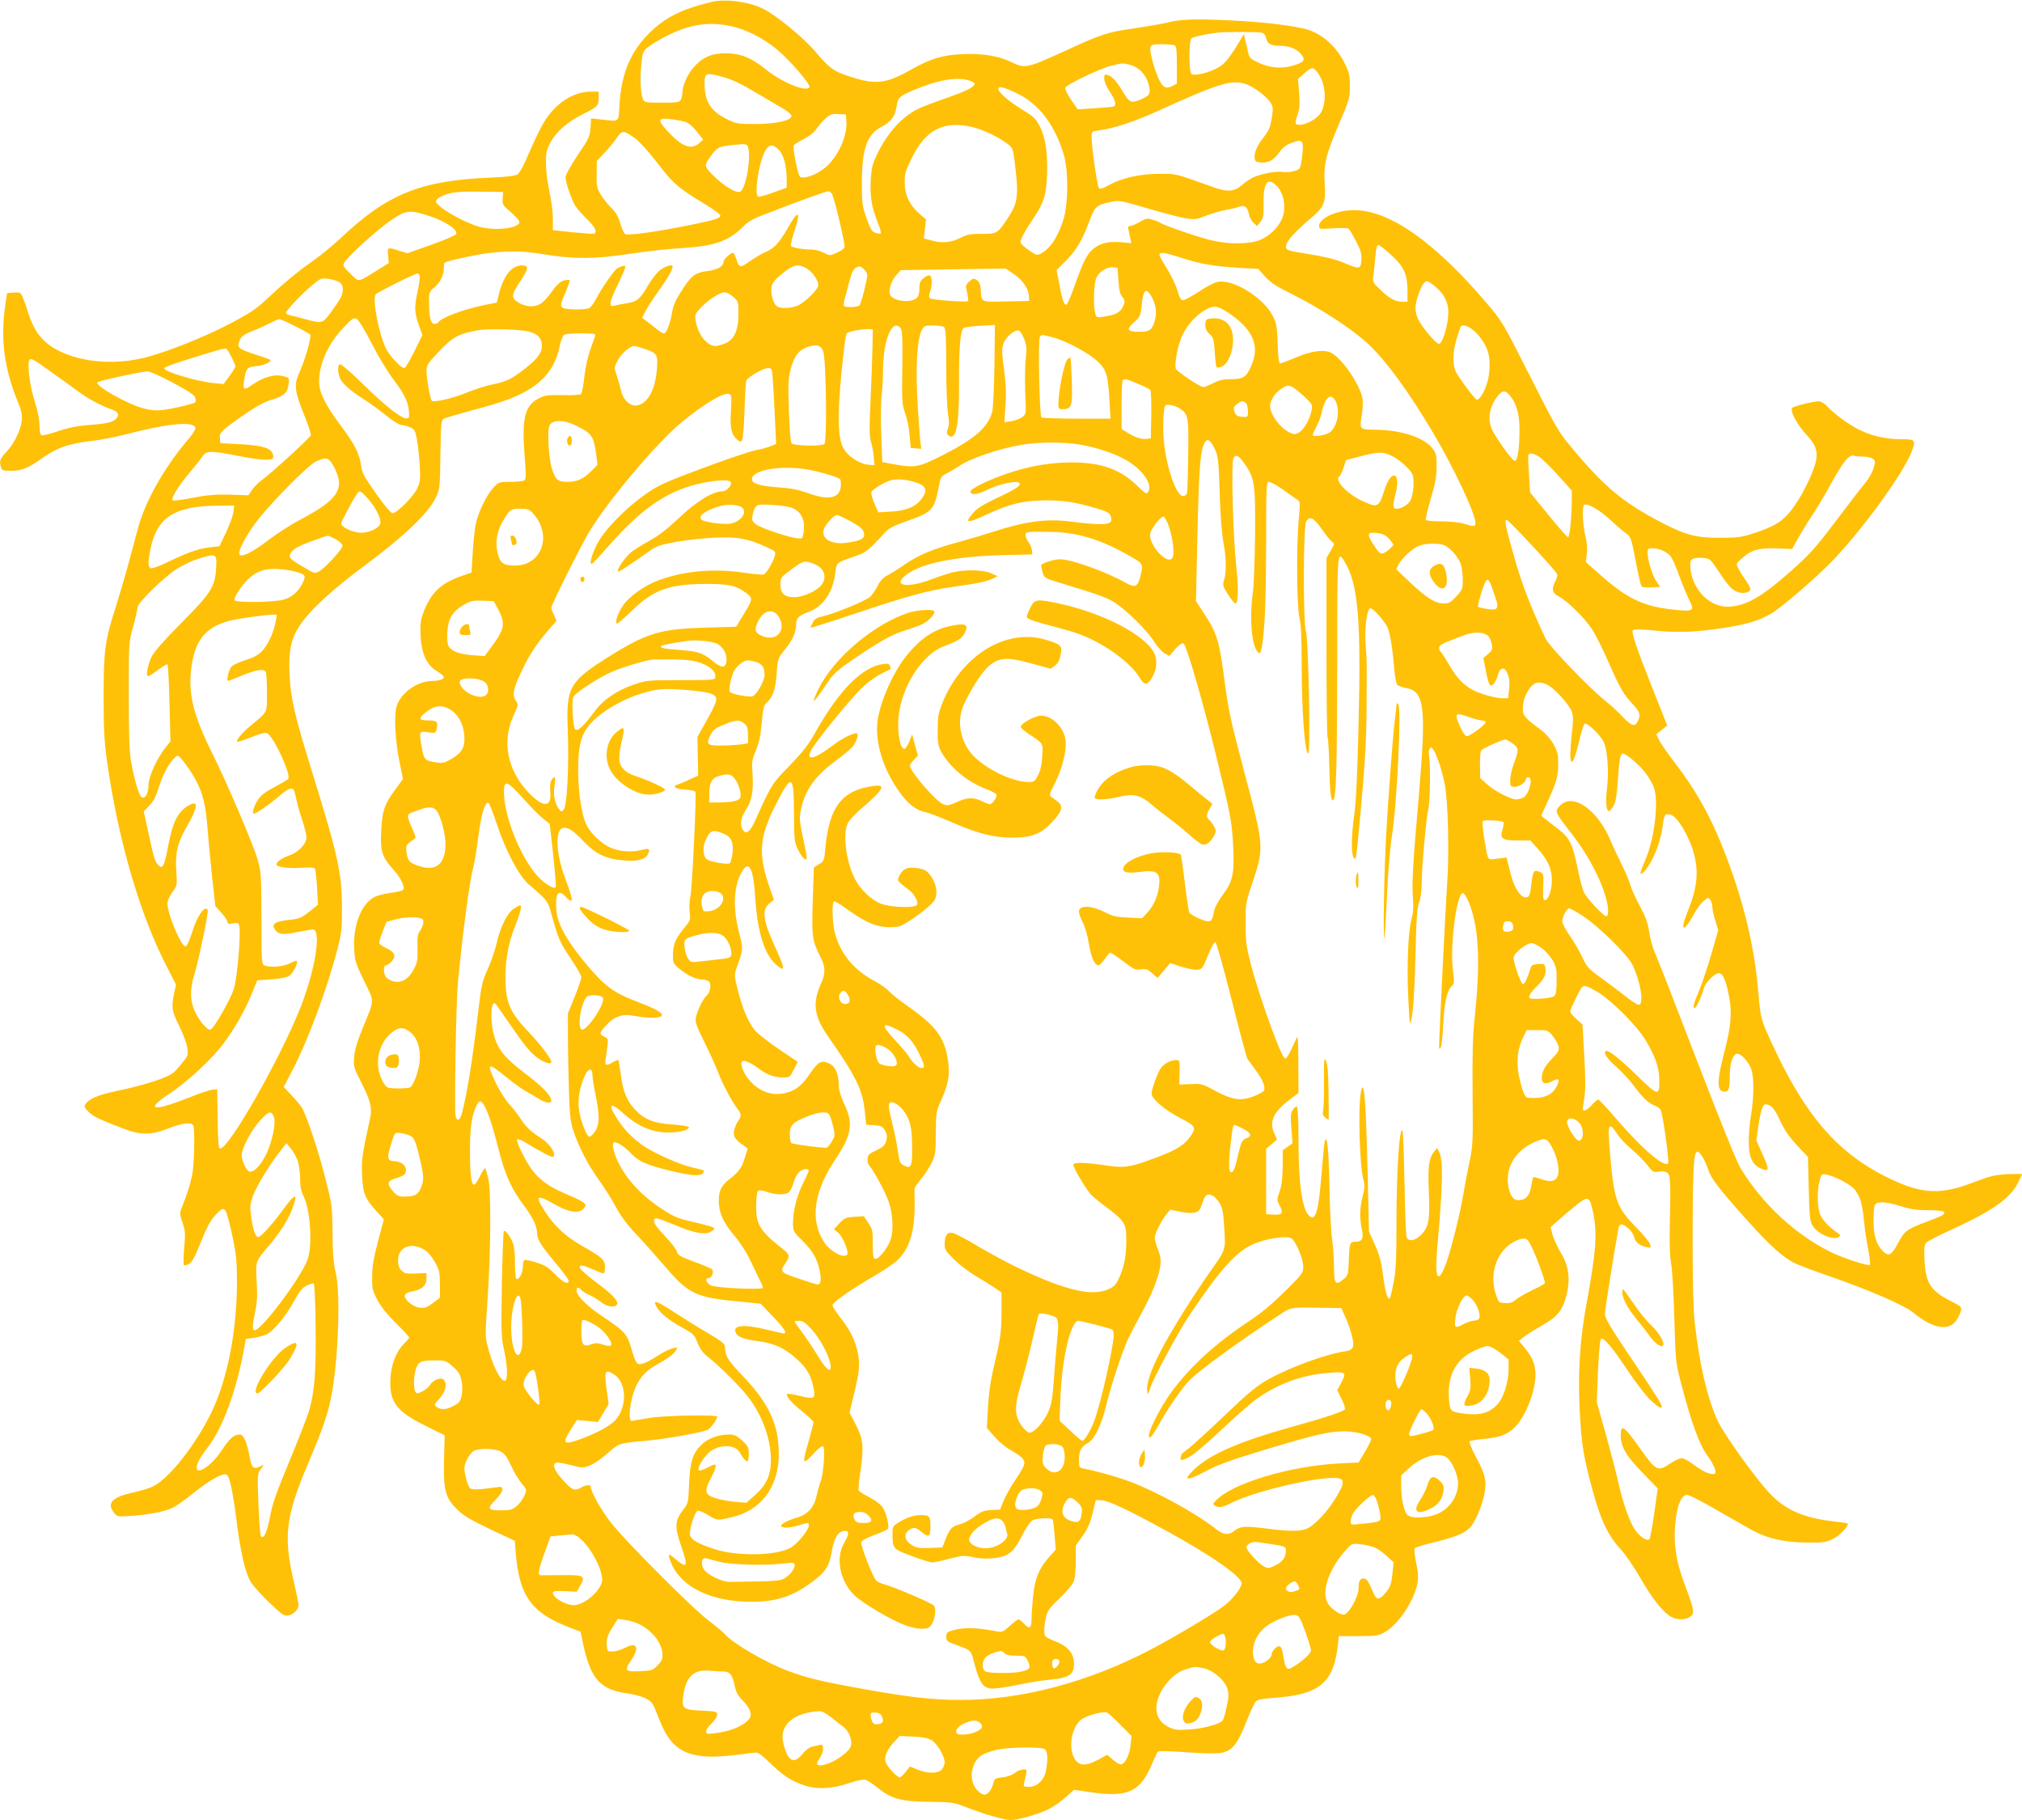 <?xml version="1.0" standalone="no"?>
<!DOCTYPE svg PUBLIC "-//W3C//DTD SVG 20010904//EN"
 "http://www.w3.org/TR/2001/REC-SVG-20010904/DTD/svg10.dtd">
<svg version="1.0" xmlns="http://www.w3.org/2000/svg"
 width="1280pt" height="1152pt" viewBox="0 0 1280 1152"
 preserveAspectRatio="xMidYMid meet">
<g transform="translate(0,1152) scale(0.1,-0.1)"
fill="#ffc107" stroke="none">
<path d="M4505 11508 c-190 -46 -295 -98 -396 -199 -117 -116 -175 -254 -187
-446 -8 -123 5 -112 -118 -99 l-62 7 -4 -60 c-4 -55 -10 -69 -81 -173 -45 -68
-77 -125 -77 -140 0 -28 29 -117 55 -169 9 -19 44 -60 76 -91 37 -35 59 -65
59 -79 0 -21 -2 -22 -77 -15 -43 3 -104 9 -135 13 l-58 6 0 73 c0 41 -10 118
-22 172 -12 53 -22 133 -22 177 0 70 3 87 29 134 39 71 112 133 212 182 86 42
93 50 93 105 l0 34 -50 0 c-113 0 -227 -76 -300 -199 -21 -36 -62 -121 -91
-189 -31 -75 -60 -128 -73 -136 -13 -9 -72 -16 -166 -20 -447 -18 -658 -103
-955 -385 -50 -47 -140 -120 -200 -161 -60 -41 -161 -125 -225 -185 -108 -102
-129 -117 -271 -192 -176 -93 -442 -197 -574 -224 -178 -37 -364 -20 -501 45
-110 52 -168 123 -207 251 -8 28 -22 67 -31 88 -15 37 -17 38 -58 35 l-43 -3
-12 -80 c-31 -213 -6 -401 82 -614 21 -49 26 -76 23 -112 -6 -61 -49 -149 -99
-201 -39 -42 -44 -54 -33 -95 6 -21 13 -23 66 -23 64 0 109 18 188 75 99 71
172 97 328 115 50 5 152 26 226 45 253 65 407 79 423 39 3 -8 -14 -37 -39 -67
-153 -178 -275 -392 -322 -562 -13 -49 -43 -157 -65 -240 -22 -82 -57 -199
-76 -260 -71 -220 -79 -280 -79 -570 0 -213 4 -288 22 -417 69 -489 206 -963
375 -1291 l61 -119 -12 -57 c-18 -89 -15 -109 33 -206 25 -51 48 -113 51 -138
6 -44 4 -50 -32 -94 -21 -27 -45 -54 -54 -61 -38 -33 -179 -79 -359 -117 -121
-26 -176 -49 -198 -82 -12 -18 -10 -23 18 -51 31 -30 73 -50 229 -109 104 -39
170 -38 277 5 91 35 147 41 157 16 9 -25 7 -212 -4 -288 -9 -62 -32 -137 -71
-234 -12 -29 -11 -40 6 -90 18 -51 19 -68 11 -160 -5 -56 -6 -106 -2 -110 4
-3 19 0 33 8 18 11 37 44 68 122 49 123 71 161 114 203 28 26 33 27 47 14 8
-9 28 -79 44 -158 26 -121 30 -164 30 -294 0 -309 -60 -616 -160 -824 -101
-208 -269 -422 -371 -471 -24 -12 -77 -28 -117 -37 -140 -29 -179 -68 -131
-129 21 -27 22 -27 113 -21 118 9 214 28 264 54 22 11 80 53 129 92 95 77 181
126 206 116 20 -7 41 -106 67 -312 23 -177 50 -297 82 -359 11 -23 64 -83 117
-134 87 -84 99 -92 126 -87 33 6 65 38 65 65 0 10 -11 65 -24 122 -75 312 -61
432 87 781 82 192 120 298 141 402 47 226 64 668 31 800 -13 52 -19 117 -20
250 -2 175 -4 184 -44 342 -49 192 -124 414 -153 457 -12 17 -42 52 -67 78
l-45 48 56 107 c97 186 218 512 285 768 25 98 28 127 28 260 -1 219 -25 329
-185 845 -114 366 -140 479 -147 630 -7 150 9 227 64 310 63 96 208 230 418
385 239 177 396 327 441 420 29 60 29 61 32 278 3 201 5 218 23 227 10 6 94
30 186 55 190 50 288 87 368 140 99 66 155 149 178 265 7 34 20 65 28 71 7 5
56 9 108 9 84 0 93 -2 88 -17 -3 -10 -17 -50 -31 -89 -14 -38 -31 -115 -37
-170 -6 -54 -15 -103 -20 -108 -5 -5 -57 -9 -116 -7 -96 2 -113 -1 -153 -21
-88 -45 -108 -127 -89 -364 10 -123 9 -148 -2 -155 -8 -5 -47 -9 -88 -9 -72 0
-74 -1 -108 -37 -45 -49 -99 -162 -113 -238 -6 -33 -14 -114 -18 -180 l-7
-119 -63 -22 c-131 -45 -195 -106 -242 -232 -18 -47 -21 -73 -18 -142 6 -116
38 -189 102 -227 25 -15 46 -33 46 -39 0 -13 -32 -24 -71 -24 -98 0 -204 -77
-229 -163 -17 -63 -8 -219 20 -355 l21 -103 -50 -68 c-67 -90 -82 -134 -88
-262 -7 -123 7 -167 76 -242 48 -52 78 -114 62 -130 -6 -6 -40 -14 -76 -18
-36 -5 -82 -16 -101 -25 -84 -40 -139 -176 -132 -324 4 -83 7 -94 63 -209 67
-138 68 -110 -10 -301 -33 -80 -49 -134 -53 -179 -5 -61 -3 -68 41 -155 64
-124 75 -170 58 -243 -49 -225 -53 -250 -49 -348 5 -117 16 -147 88 -228 l50
-55 -37 -139 c-28 -105 -37 -158 -37 -223 -1 -78 2 -90 34 -150 22 -42 64 -93
117 -146 46 -45 83 -85 83 -90 0 -5 -15 -22 -32 -39 -48 -46 -80 -127 -86
-212 -10 -155 33 -215 224 -309 l119 -59 -4 -151 c-5 -196 8 -245 83 -318 41
-40 84 -66 208 -125 l157 -74 6 -76 c22 -276 101 -383 350 -476 l60 -23 16
-76 c48 -224 109 -292 283 -315 46 -7 96 -21 119 -34 35 -20 43 -32 73 -112
56 -149 114 -212 219 -240 83 -21 170 -19 378 10 36 5 42 2 110 -63 88 -84
136 -115 219 -143 80 -27 180 -22 288 16 41 14 85 23 97 20 13 -3 48 -26 80
-52 85 -69 146 -86 328 -88 147 -2 152 -3 245 -39 111 -43 227 -76 270 -76 47
0 175 37 239 69 31 16 80 50 108 76 l52 46 118 -17 c227 -31 303 6 378 186 15
36 30 69 35 73 4 5 84 3 176 -4 94 -7 191 -9 219 -5 73 11 109 55 164 196 24
62 52 121 61 130 12 12 42 18 112 23 298 20 386 97 410 361 l3 30 126 0 c122
1 127 2 175 31 80 50 172 189 195 295 9 44 8 68 -6 137 -11 54 -14 88 -8 94 5
5 56 21 114 35 133 32 200 58 232 92 34 35 76 131 93 212 17 83 8 126 -54 240
-26 49 -43 92 -39 96 4 5 40 11 80 15 105 10 148 24 195 64 72 62 142 230 142
343 0 64 -17 108 -67 169 l-38 46 33 26 c19 14 70 47 115 72 96 54 129 95 153
189 26 104 16 184 -34 268 -23 38 -47 91 -54 117 l-13 47 43 38 c23 21 74 64
113 96 84 68 91 66 114 -41 28 -131 18 -253 -45 -595 -39 -211 -52 -431 -40
-659 11 -198 20 -263 61 -426 62 -247 110 -356 198 -451 31 -34 87 -115 126
-184 72 -126 146 -220 196 -245 37 -20 89 -19 118 1 30 22 27 43 -34 204 -58
155 -74 271 -57 411 12 99 36 152 69 157 13 2 93 -39 203 -103 100 -58 204
-117 232 -131 88 -45 191 -66 323 -68 110 -1 124 1 170 24 43 21 103 85 91 97
-2 2 -41 8 -87 13 -183 21 -297 68 -393 164 -84 82 -301 383 -343 474 -66 145
-114 351 -145 622 -9 77 -13 254 -13 540 1 439 6 540 30 540 17 0 48 -52 69
-115 18 -56 73 -127 260 -334 130 -145 213 -219 284 -255 26 -13 127 -51 226
-85 261 -91 471 -183 531 -232 128 -106 235 -118 279 -31 33 66 32 68 -36 102
-136 68 -168 116 -175 264 -4 66 -1 96 9 108 7 10 78 47 158 83 259 118 372
197 423 295 15 29 27 54 27 57 0 3 -42 3 -92 1 -81 -4 -110 -12 -218 -53 -203
-78 -321 -73 -519 21 -331 156 -540 394 -754 859 -71 154 -72 156 -87 335 -27
313 -111 637 -249 965 -73 172 -155 314 -266 460 -53 69 -104 142 -113 162
l-17 35 35 28 34 28 -81 204 c-114 287 -148 387 -136 399 7 7 44 7 113 0 139
-15 244 -14 380 3 204 26 300 52 387 105 63 39 256 204 359 307 195 194 480
584 529 724 23 65 18 70 -72 70 -97 0 -185 21 -266 61 -67 34 -154 98 -201
148 -17 18 -40 31 -53 31 -31 0 -155 -30 -167 -41 -17 -15 24 -97 80 -160 61
-67 74 -93 74 -144 0 -74 -100 -278 -179 -367 -50 -56 -100 -84 -221 -124 -74
-24 -101 -28 -210 -28 -151 -1 -222 18 -377 99 -245 129 -360 226 -575 485
-72 86 -96 129 -253 440 -173 342 -175 346 -277 465 -329 386 -613 584 -835
585 -112 0 -223 -51 -223 -102 0 -18 6 -19 88 -13 48 3 92 2 98 -2 6 -4 28
-40 48 -80 31 -59 37 -80 34 -120 -4 -57 -11 -59 -107 -18 -62 26 -131 42
-276 65 -39 6 -77 15 -84 19 -35 22 16 89 153 205 79 66 90 97 82 214 -8 121
6 180 91 379 65 151 68 162 68 238 0 72 -4 88 -34 147 -58 115 -157 197 -266
219 -112 24 -262 40 -460 50 -227 11 -310 8 -405 -16 -30 -7 -122 -23 -203
-35 -164 -23 -202 -35 -428 -139 -254 -116 -260 -117 -353 -71 -78 37 -185 54
-311 47 -120 -6 -196 -29 -316 -97 -160 -90 -223 -98 -385 -46 -106 34 -133
53 -223 160 -72 85 -246 229 -329 270 -89 45 -239 65 -327 44z m120 -153 c95
-20 195 -70 286 -142 82 -66 223 -228 213 -245 -21 -33 -174 30 -279 115 -89
72 -157 99 -251 100 -88 0 -147 -25 -203 -89 -40 -45 -71 -117 -71 -161 0 -14
-5 -33 -10 -44 -10 -17 -22 -19 -120 -19 -94 0 -111 2 -118 18 -16 30 -22 125
-13 216 8 85 10 91 42 117 19 16 75 49 124 74 141 71 261 89 400 60z m3362
-42 c14 -3 24 -15 28 -34 8 -37 31 -49 90 -49 58 0 105 -20 133 -55 28 -36 17
-50 -56 -71 -70 -21 -144 -14 -217 20 -42 19 -56 31 -61 53 -3 15 -12 50 -18
77 l-12 50 -24 -40 c-67 -112 -95 -146 -137 -171 -57 -33 -152 -56 -170 -41
-18 14 -18 211 0 226 11 9 93 27 162 35 48 6 258 6 282 0z m-553 -79 c13 -5
16 -26 16 -125 l0 -118 -30 -16 c-41 -21 -62 -8 -89 55 -30 70 -56 173 -48
193 5 14 19 17 71 17 35 0 71 -3 80 -6z m-278 -125 c53 -14 98 -61 114 -120
16 -57 10 -71 -34 -92 -70 -33 -86 -29 -122 33 -41 70 -73 107 -101 115 -20 6
-23 3 -23 -23 0 -18 15 -52 35 -82 34 -50 43 -84 28 -93 -5 -3 -58 -8 -119
-12 l-112 -7 -42 61 c-23 34 -39 68 -37 75 8 21 224 124 292 140 76 18 69 18
121 5z m1183 -46 c53 -66 63 -190 21 -259 -23 -36 -91 -74 -133 -74 -31 0 -32
8 -12 68 12 34 14 65 9 133 l-7 89 39 35 c47 42 57 42 83 8z m-3549 -132 c74
-44 154 -91 178 -105 23 -14 42 -32 42 -40 0 -29 -96 -50 -225 -51 -116 0
-123 1 -188 33 -98 49 -137 111 -137 223 0 67 8 71 109 44 66 -18 117 -42 221
-104z m1349 78 c17 -6 31 -14 31 -18 0 -21 -51 -47 -178 -91 -78 -27 -160 -59
-184 -71 -101 -51 -192 -153 -255 -284 -31 -66 -37 -89 -41 -169 -5 -103 6
-167 44 -263 14 -35 23 -67 20 -71 -4 -3 -19 -1 -34 4 -23 8 -32 23 -57 94
-27 78 -29 96 -29 220 0 221 32 310 129 360 55 28 82 66 91 128 8 55 17 63
111 103 155 65 275 85 352 58z m1753 -23 c49 -18 130 -80 152 -117 16 -27 16
-38 6 -100 -9 -54 -20 -79 -46 -112 -44 -54 -66 -102 -62 -136 2 -22 9 -27 37
-29 49 -5 84 14 118 62 22 31 45 49 77 61 71 27 79 19 71 -68 -4 -39 -11 -80
-16 -89 -11 -20 -64 -32 -116 -26 -44 5 -139 -14 -186 -38 -18 -9 -47 -29 -64
-45 -50 -43 -92 -46 -182 -14 -245 88 -230 85 -339 85 -123 0 -239 -26 -321
-71 -37 -22 -57 -27 -64 -20 -11 11 -46 255 -47 323 0 36 0 37 48 43 93 12
226 56 375 124 387 176 467 200 559 167z m-1446 -61 c135 -66 239 -208 291
-395 27 -102 25 -303 -5 -400 -35 -110 -84 -185 -143 -215 -23 -13 -29 -11
-77 22 -29 20 -52 43 -52 50 0 19 26 67 72 136 76 112 91 159 96 287 5 142 -9
236 -45 309 -25 49 -38 62 -110 106 -89 55 -153 110 -153 133 0 20 38 10 126
-33z m-1088 -174 c7 -98 -61 -240 -147 -302 -54 -41 -130 -64 -147 -47 -15 15
-47 184 -39 199 4 5 32 23 63 39 35 17 66 43 81 65 13 19 39 49 58 66 30 26
42 30 81 27 l47 -3 3 -44z m-1025 -1 c26 -8 49 -26 78 -63 l41 -51 -27 -23
c-51 -44 -110 -21 -202 80 -61 66 -58 82 15 74 31 -4 74 -11 95 -17z m1826
-35 c67 -16 175 -69 225 -110 27 -22 30 -31 42 -132 24 -202 17 -241 -57 -350
-57 -82 -59 -83 -154 -83 -73 0 -93 -4 -138 -27 -58 -29 -115 -34 -185 -14
l-44 12 7 60 7 60 -45 39 c-60 54 -89 114 -90 193 -1 54 4 73 42 151 91 187
203 245 390 201z m-2137 -72 c26 -19 88 -87 139 -154 98 -129 133 -160 303
-262 53 -32 96 -64 96 -72 0 -17 -34 -27 -195 -60 -212 -43 -394 -68 -409 -56
-7 6 -21 37 -30 69 -12 42 -27 68 -57 97 -22 22 -53 60 -67 85 -24 40 -27 54
-25 128 l1 83 49 52 c27 29 62 71 78 95 33 49 43 49 117 -5z m702 -39 c41 -16
4 -281 -40 -298 -23 -9 -92 31 -152 87 -76 73 -77 76 -37 133 43 61 56 67 135
75 36 3 68 7 72 7 3 1 13 -1 22 -4z m206 -32 c31 -31 50 -102 50 -187 l0 -53
-86 -31 c-47 -17 -90 -29 -95 -26 -26 17 5 217 44 288 25 45 48 47 87 9z
m3153 -230 c46 -48 61 -140 33 -206 -24 -57 -83 -113 -142 -136 -72 -27 -200
-27 -310 0 -79 19 -299 94 -319 110 -5 4 -27 13 -47 19 -34 11 -41 10 -81 -13
-24 -14 -52 -26 -62 -26 -13 0 -16 -6 -12 -22 3 -13 8 -37 12 -55 l7 -32 -69
6 c-80 6 -128 -6 -174 -44 -39 -33 -63 -81 -115 -228 -23 -65 -46 -121 -53
-123 -15 -5 -27 30 -46 133 l-16 86 58 58 c66 66 103 128 149 251 35 94 45
103 137 122 51 11 62 9 228 -40 96 -28 204 -57 241 -63 63 -10 71 -9 133 16
37 14 92 30 123 36 32 5 69 14 85 20 34 14 54 0 63 -46 3 -18 16 -43 29 -55
l23 -21 21 27 c18 23 21 39 20 113 -3 135 26 174 84 113z m-4901 -78 c-3 -38
0 -43 53 -88 31 -27 55 -55 53 -64 -8 -39 -161 -55 -259 -26 -105 31 -269 129
-269 159 0 8 10 20 23 26 56 31 105 38 252 36 l150 -2 -3 -41z m2087 24 c23
-61 83 -319 77 -333 -3 -9 -25 -25 -49 -35 -43 -19 -44 -19 -82 0 -22 11 -53
20 -70 20 -61 0 -134 13 -138 24 -3 7 8 52 24 100 42 126 21 130 -46 9 -49
-86 -87 -128 -136 -147 -22 -9 -67 -35 -100 -58 -64 -46 -70 -45 -89 15 -6 20
-15 37 -19 37 -16 0 -61 -42 -61 -56 0 -29 -37 -51 -96 -59 -78 -9 -103 -26
-152 -99 -53 -80 -69 -113 -77 -161 -12 -74 -36 -135 -52 -135 -9 0 -33 15
-53 33 -21 17 -49 39 -62 48 l-23 17 19 38 c10 22 49 82 86 134 66 92 96 147
86 158 -10 9 -55 -8 -84 -33 -16 -14 -48 -55 -70 -92 -52 -89 -68 -102 -137
-113 -31 -5 -66 -12 -76 -15 -36 -12 -32 23 14 117 25 51 48 104 52 116 6 22
5 23 -17 17 -12 -4 -29 -12 -35 -17 -22 -18 -99 -130 -127 -185 -14 -29 -35
-57 -46 -63 -11 -6 -55 -10 -98 -8 -94 4 -96 8 -52 108 17 40 29 74 26 77 -3
3 -20 2 -38 -3 -23 -7 -44 -27 -74 -69 -23 -33 -55 -68 -71 -77 -38 -24 -90
-22 -138 5 -49 29 -49 50 -1 122 64 95 67 115 20 115 -64 0 -114 -61 -144
-175 l-15 -60 -85 -17 c-132 -28 -267 -79 -285 -108 -3 -5 -15 -10 -25 -10
-23 0 -34 43 -34 138 -1 62 0 65 36 95 38 32 58 77 58 129 0 31 -6 29 155 64
162 35 312 42 446 19 229 -38 351 -37 629 6 74 11 201 24 282 29 205 13 296
46 387 140 26 27 62 47 131 73 227 88 386 145 403 146 10 1 21 -9 26 -21z
m-2543 -138 c97 -33 172 -84 162 -111 -3 -8 -74 -39 -157 -68 l-152 -54 -53
16 c-73 24 -74 23 -69 -30 l4 -48 -72 -45 c-129 -80 -113 -78 -171 -22 -44 42
-49 51 -40 68 19 36 196 198 286 262 106 74 126 77 262 32z m6083 -246 c81
-75 101 -121 101 -231 l0 -63 -32 0 c-47 1 -80 19 -138 74 -50 47 -52 51 -46
90 3 23 9 76 12 119 4 51 11 77 19 77 7 0 45 -30 84 -66z m-1321 -19 c116 -37
198 -51 367 -61 l110 -6 44 -49 c35 -39 73 -63 180 -116 172 -86 376 -220 471
-309 116 -109 257 -302 411 -562 131 -220 269 -513 269 -572 0 -24 -9 -25 -74
-5 -28 9 -88 15 -142 15 -51 0 -95 4 -98 9 -3 5 11 65 31 133 29 96 37 141 37
204 1 73 -2 84 -26 116 -53 69 -200 117 -363 118 -98 1 -100 2 -85 89 7 40 9
89 5 109 -16 89 -129 253 -198 289 -45 23 -126 12 -227 -31 -46 -20 -90 -36
-96 -36 -8 0 -13 39 -16 123 -3 103 -7 130 -28 172 -57 118 -251 240 -352 221
-19 -3 -72 -31 -117 -61 -46 -30 -91 -55 -102 -55 -14 0 -22 15 -35 60 -9 33
-39 95 -65 137 -27 42 -49 83 -49 90 0 20 32 16 148 -22z m-2380 -65 c36 -22
72 -74 72 -105 0 -27 -85 -110 -132 -130 -43 -17 -101 -20 -128 -5 -24 13 -44
83 -35 126 4 24 21 45 68 83 70 57 102 63 155 31z m382 -41 c0 -30 -39 -182
-49 -192 -12 -12 -87 -15 -97 -4 -5 4 -2 29 6 55 7 26 21 76 30 112 13 48 23
68 41 77 20 10 27 9 46 -9 13 -12 23 -29 23 -39z m1590 -35 c4 -59 10 -87 23
-101 21 -24 21 -37 0 -74 -18 -30 -47 -43 -120 -54 -40 -6 -43 -5 -50 22 -13
47 -9 185 6 222 18 41 66 72 106 69 l30 -3 5 -81z m-666 44 c57 -37 97 -94 99
-140 l2 -33 -147 -3 c-166 -3 -154 -9 -160 82 -2 27 -10 43 -24 53 -20 13 -24
12 -48 -9 -24 -22 -25 -25 -14 -70 6 -27 9 -50 6 -54 -8 -8 -224 7 -239 17
-10 6 -10 15 0 46 14 43 12 95 -5 100 -6 2 -23 -6 -37 -17 -21 -17 -27 -30
-27 -61 0 -59 -13 -76 -64 -83 -49 -8 -112 12 -122 39 -11 28 7 85 37 120 l31
35 176 3 c98 1 247 4 333 5 l156 2 47 -32z m-3758 -13 c3 -8 -2 -52 -12 -97
-22 -103 -21 -134 7 -215 l23 -64 -52 -105 c-28 -57 -56 -104 -62 -104 -20 0
-87 70 -113 117 -46 86 -92 315 -69 350 7 11 247 131 265 132 4 1 10 -6 13
-14z m-508 -41 c15 -10 22 -24 22 -45 0 -37 -10 -56 -72 -141 -56 -77 -58 -77
-162 -49 -39 11 -83 22 -98 25 -16 4 -28 10 -28 15 0 15 100 120 164 174 57
47 61 49 105 42 25 -4 56 -13 69 -21z m6945 -34 c59 -52 82 -110 74 -188 -7
-74 -38 -166 -57 -169 -18 -2 -115 113 -135 162 -19 44 -19 83 1 142 20 60 40
93 58 93 7 0 34 -18 59 -40z m-1801 -62 c26 -50 32 -96 19 -145 -16 -60 -33
-73 -94 -73 -82 0 -90 13 -39 59 40 37 43 43 49 108 9 101 30 118 65 51z
m-2650 3 c32 -28 33 -33 33 -103 0 -105 -25 -164 -79 -189 -22 -10 -53 -19
-67 -19 -54 0 -111 73 -125 160 -6 38 -4 44 32 82 49 51 121 98 151 98 12 0
37 -13 55 -29z m3128 -97 c163 -108 208 -211 150 -342 -30 -69 -50 -82 -128
-82 -47 0 -75 -6 -112 -25 -27 -14 -55 -25 -62 -25 -21 0 -168 99 -175 116
-10 27 13 149 39 206 31 66 79 123 137 160 59 37 85 35 151 -8z m-5416 -200
c40 -79 102 -181 143 -235 71 -94 93 -146 93 -220 0 -55 -109 20 -297 204 -72
71 -136 126 -142 122 -16 -9 -13 -61 4 -95 17 -33 74 -81 160 -135 33 -21 92
-65 132 -97 39 -32 81 -58 93 -58 11 0 36 -6 54 -14 31 -13 34 -19 45 -77 7
-35 15 -109 18 -164 5 -89 3 -105 -16 -147 -27 -55 -133 -161 -158 -156 -10 2
-57 58 -104 126 -74 105 -88 130 -93 175 -10 74 -41 136 -131 256 -97 130
-135 208 -135 276 0 114 59 243 157 344 59 61 63 63 84 50 12 -8 54 -78 93
-155z m-485 111 c49 -24 92 -49 95 -53 9 -15 -32 -157 -65 -231 -40 -86 -36
-121 25 -274 26 -65 46 -124 44 -132 -3 -14 -249 -239 -313 -286 -22 -16 -49
-44 -61 -62 l-21 -32 -117 4 c-92 2 -144 -2 -237 -20 -65 -13 -122 -20 -126
-16 -12 13 38 94 111 180 38 45 75 92 83 105 20 29 55 29 217 -3 151 -30 226
-33 226 -9 0 55 -50 74 -220 83 l-115 6 -3 30 c-4 37 7 48 152 149 78 54 129
82 176 96 78 23 100 43 107 99 5 39 5 40 -33 50 -57 15 -128 -5 -206 -60 -43
-31 -51 -25 -43 28 12 84 17 89 81 96 49 5 97 28 83 40 -2 3 -48 19 -101 36
-105 35 -111 42 -87 95 9 18 31 33 78 51 36 14 86 37 111 50 25 13 51 24 58
25 7 0 52 -20 101 -45z m3832 -12 c11 -13 13 -63 11 -248 -3 -217 -2 -235 18
-291 12 -32 25 -95 28 -139 l7 -80 34 -3 33 -3 -5 38 c-3 21 -11 130 -18 243
-14 227 -4 412 26 470 15 28 19 30 73 30 32 0 63 -5 70 -12 9 -9 12 -77 12
-247 0 -129 5 -263 11 -298 8 -46 8 -71 0 -95 -10 -28 -9 -35 6 -46 46 -33 66
73 64 343 -1 204 8 318 28 338 5 5 52 12 105 15 l94 5 -3 -255 c-2 -140 -8
-273 -14 -295 -27 -98 -109 -170 -313 -274 -157 -79 -174 -82 -318 -56 l-65
12 -6 170 c-4 94 -3 206 2 250 5 44 9 118 9 165 1 190 59 327 111 263z m3619
-8 c42 -31 86 -95 100 -144 16 -57 12 -147 -10 -208 -19 -54 -45 -93 -61 -93
-11 0 -111 134 -133 177 -22 44 -20 128 5 209 12 38 23 72 26 77 8 14 40 7 73
-18z m-5967 -15 c55 -16 77 -42 77 -90 0 -47 -31 -86 -123 -156 -74 -56 -104
-70 -197 -89 -39 -8 -109 -31 -155 -50 -84 -35 -209 -64 -221 -52 -11 10 -33
137 -34 185 0 40 5 49 72 120 95 101 132 121 263 143 66 10 270 4 318 -11z
m2170 -95 c-1 -60 -6 -211 -12 -335 -9 -189 -8 -233 4 -272 8 -26 15 -69 17
-95 l3 -48 -35 3 c-56 4 -132 53 -160 103 -41 72 -41 247 2 621 6 53 14 101
17 107 8 12 101 30 141 28 l25 -2 -2 -110z m960 50 c16 -41 18 -63 11 -120 -7
-64 -7 -169 -1 -304 2 -47 -1 -56 -23 -72 -14 -10 -44 -21 -68 -25 l-44 -7 7
105 c6 76 3 138 -9 229 -14 105 -15 131 -4 164 14 41 69 88 97 83 9 -2 24 -26
34 -53z m181 10 c85 -22 233 -102 287 -155 54 -52 64 -86 73 -257 l6 -103
-212 0 c-117 0 -218 4 -225 8 -13 8 -23 489 -10 510 10 15 11 15 81 -3z
m-1453 -89 c19 -47 26 -576 7 -587 -23 -15 -194 -11 -207 5 -7 8 -13 88 -17
207 -6 162 -4 204 10 258 25 96 59 135 131 151 44 9 62 2 76 -34z m-1123 13
c72 -24 78 -35 70 -132 -11 -125 -58 -211 -124 -223 -44 -8 -91 35 -103 96 -6
25 -18 67 -27 94 -17 49 -17 50 7 95 22 43 77 91 104 91 6 0 39 -9 73 -21z
m-2623 -49 c14 -27 25 -54 25 -59 0 -6 -17 -33 -37 -61 l-38 -51 -63 6 c-112
12 -312 72 -312 94 0 9 90 40 320 109 36 11 68 18 73 15 4 -2 19 -26 32 -53z
m-1143 -93 c58 -41 134 -96 169 -122 68 -50 150 -94 212 -115 43 -14 55 -33
36 -56 -21 -26 -57 -35 -174 -44 -79 -6 -135 -18 -200 -40 -49 -17 -95 -28
-102 -25 -8 3 -13 25 -13 61 0 36 -11 92 -29 149 -30 92 -49 229 -37 260 8 23
16 19 138 -68z m4571 -64 c4 -49 9 -157 13 -240 l7 -153 -34 -14 c-19 -8 -62
-20 -97 -26 -34 -7 -186 -58 -336 -114 -248 -93 -280 -108 -362 -166 -134 -95
-262 -229 -307 -319 -34 -68 -48 -127 -29 -119 5 2 50 50 101 108 220 250 382
359 603 404 89 18 164 21 173 6 12 -20 -24 -60 -53 -60 -60 0 -164 -64 -273
-168 -70 -66 -131 -114 -181 -141 -42 -23 -94 -55 -116 -71 -39 -28 -100 -115
-89 -127 5 -5 62 33 207 135 37 26 66 35 165 53 66 12 176 23 245 26 140 6
204 -6 318 -58 61 -27 64 -30 57 -56 -9 -37 -53 -113 -70 -119 -7 -3 -60 2
-118 10 -198 30 -389 13 -554 -49 -86 -33 -183 -103 -221 -160 -31 -47 -49
-101 -38 -112 3 -4 46 33 95 80 136 134 237 170 471 171 147 0 193 -11 257
-60 40 -31 39 -37 -23 -139 l-44 -72 -197 -6 c-288 -8 -372 -34 -624 -193
-234 -148 -255 -187 -245 -448 9 -227 -4 -491 -26 -512 -15 -15 -17 -14 -33
10 -25 37 -33 86 -25 142 9 57 4 67 -17 39 -10 -14 -13 -35 -10 -72 11 -104
-40 -109 -133 -14 -138 141 -175 327 -99 492 31 67 31 69 14 95 -24 36 -16 74
39 190 49 103 90 165 169 257 l50 58 -16 35 c-9 19 -17 40 -17 47 0 18 185
389 241 482 111 187 427 563 579 688 147 121 272 196 306 183 15 -6 16 -19 11
-107 -7 -108 2 -148 40 -182 16 -14 22 -15 30 -5 6 7 13 92 16 188 3 96 8 182
11 190 9 23 107 80 137 80 26 0 27 -1 32 -87z m-3799 -5 c102 -55 138 -79 142
-96 4 -13 4 -25 1 -28 -9 -10 -146 -42 -206 -49 -41 -5 -78 -2 -122 10 -100
25 -313 146 -292 165 9 10 276 68 315 69 15 1 85 -30 162 -71z m6109 -7 c38
-15 73 -33 78 -38 6 -6 8 -72 7 -159 l-3 -149 -29 -3 c-31 -4 -74 11 -123 42
l-33 21 0 151 c0 83 3 154 7 157 11 12 26 8 96 -22z m984 -24 c11 -7 44 -33
72 -59 46 -43 50 -50 45 -80 -16 -86 -75 -165 -116 -155 -67 17 -148 115 -148
178 0 34 34 86 72 109 38 23 45 24 75 7z m1384 -68 c33 -47 49 -114 48 -203
-1 -124 -12 -190 -29 -193 -16 -3 -131 159 -150 210 -24 66 -7 143 44 204 32
38 50 34 87 -18z m-1116 -19 c29 -57 13 -152 -33 -194 -23 -20 -112 -35 -112
-19 0 6 11 30 24 54 13 24 27 60 31 79 22 106 59 139 90 80z m-567 -12 c7 -7
12 -29 12 -51 0 -38 0 -38 -37 -35 -31 2 -39 8 -48 32 -8 24 -6 31 14 47 27
22 42 24 59 7z m-421 -33 c56 -37 58 -50 55 -295 -2 -124 -5 -233 -8 -242 -3
-10 -14 -18 -25 -18 -40 0 -100 164 -119 326 -11 90 -7 225 7 247 7 12 61 1
90 -18z m-3816 -111 c92 -46 105 -64 120 -159 l12 -86 -38 -39 c-50 -51 -91
-70 -153 -70 -61 0 -76 13 -98 83 -21 66 -31 246 -15 275 20 37 93 36 172 -4z
m4043 -154 c17 -39 21 -74 27 -270 4 -135 13 -259 23 -310 19 -99 21 -188 5
-240 -10 -34 -9 -40 25 -93 20 -31 41 -57 46 -57 19 0 21 94 6 237 -22 206
-33 667 -17 687 18 22 35 11 75 -47 58 -86 64 -125 61 -447 -2 -157 -8 -319
-14 -360 -23 -164 -7 -346 33 -379 11 -9 15 -7 19 11 22 85 31 292 32 661 0
355 2 407 15 407 17 0 68 -30 128 -75 22 -16 48 -35 57 -40 16 -10 16 -20 6
-130 -15 -167 -12 -544 5 -616 10 -40 14 -127 14 -290 0 -300 20 -569 42 -569
15 0 1 735 -15 775 -18 44 -17 662 1 693 22 38 47 27 98 -45 26 -38 55 -74 65
-81 18 -13 18 -15 -7 -58 l-27 -46 0 -562 c0 -309 3 -568 7 -574 4 -7 9 -88
11 -180 3 -166 10 -226 25 -217 19 12 24 211 25 854 0 725 0 731 45 659 88
-143 107 -367 90 -1038 -7 -303 -16 -492 -27 -565 -18 -130 -21 -243 -5 -271
16 -28 17 -19 41 241 31 332 41 507 42 700 0 94 1 202 1 240 1 39 -2 111 -7
160 -9 102 8 235 30 235 18 0 92 -83 109 -123 17 -41 32 -137 42 -260 4 -52
12 -94 20 -102 8 -7 32 -16 55 -20 117 -20 129 -119 80 -691 -36 -408 -44
-547 -37 -634 5 -63 2 -99 -9 -140 -21 -71 -30 -303 -20 -504 4 -86 9 -155 11
-153 16 15 27 156 34 417 6 244 10 314 24 349 9 26 16 74 16 120 0 101 27 402
42 471 12 55 14 288 4 339 -3 14 -2 33 4 41 8 13 11 12 23 -5 21 -28 55 -129
72 -215 22 -106 30 -444 16 -632 -9 -127 -52 -989 -51 -1038 1 -12 3 -11 11 2
5 10 12 73 15 140 6 135 24 218 53 245 18 17 18 25 8 108 -18 148 23 470 61
483 7 2 22 -18 36 -50 68 -157 80 -382 40 -752 -11 -102 -14 -224 -12 -465 3
-305 2 -333 -19 -431 -12 -58 -30 -150 -39 -205 -21 -130 -85 -384 -116 -459
-48 -119 -67 -72 -49 124 35 389 38 550 11 599 l-13 25 -18 -23 c-34 -42 -41
-95 -34 -255 8 -176 0 -223 -50 -273 -37 -37 -78 -44 -90 -15 -5 9 -11 164
-14 344 -4 180 -9 330 -13 333 -20 20 -38 -261 -38 -597 0 -266 -3 -309 -35
-445 -14 -61 -35 0 -55 160 -7 54 -22 105 -47 160 l-37 82 -7 315 c-11 495
-23 657 -42 578 -22 -89 -11 -479 15 -570 8 -29 7 -51 -6 -102 -19 -76 -20
-135 -5 -206 13 -60 2 -80 -42 -80 -34 0 -37 -9 -41 -128 -3 -78 -5 -86 -32
-108 -51 -44 -61 -31 -61 76 -1 52 -6 131 -12 175 -7 44 -15 195 -17 336 -5
236 -15 330 -29 289 -3 -8 -13 -107 -22 -220 -19 -234 -38 -295 -79 -254 -43
43 -66 201 -66 471 0 124 -4 214 -10 218 -5 3 -17 -6 -26 -20 -14 -21 -15 -40
-9 -119 l7 -93 -31 -22 -31 -22 0 -102 c-1 -73 -6 -117 -19 -157 -19 -53 -19
-55 1 -93 24 -48 14 -59 -47 -55 l-40 3 0 207 0 207 35 29 34 29 -18 41 c-33
73 -4 135 100 213 l54 41 -1 187 c0 145 -3 180 -11 161 -47 -104 -61 -130 -73
-130 -22 0 -163 389 -216 595 -30 114 -34 146 -34 260 0 129 0 131 49 275 68
206 67 218 -59 690 -83 313 -100 392 -121 555 -36 277 -49 317 -140 454 l-43
66 9 420 c11 454 19 551 53 593 14 18 35 -2 61 -58z m-853 35 c104 -18 213
-55 284 -95 105 -60 171 -151 145 -200 -11 -21 -14 -19 -75 39 -105 101 -226
144 -410 144 -133 0 -266 -22 -402 -68 -123 -41 -246 -101 -240 -118 7 -23 46
-18 114 16 70 35 185 58 197 39 10 -16 -24 -38 -144 -95 -80 -37 -125 -65
-147 -91 -62 -70 -44 -72 87 -11 140 66 231 87 370 88 117 0 191 -12 329 -53
59 -17 74 -26 82 -48 21 -56 -25 -62 -266 -32 -142 18 -282 -2 -475 -65 -58
-19 -156 -48 -218 -65 -162 -43 -260 -84 -338 -139 -38 -26 -88 -58 -111 -70
-31 -15 -49 -34 -67 -69 -13 -26 -35 -57 -48 -70 -28 -25 -216 -103 -296 -122
-41 -9 -56 -18 -67 -41 -8 -15 -15 -30 -15 -33 0 -2 127 38 283 90 327 110
457 146 617 169 160 22 220 35 255 53 l30 15 -40 18 c-47 22 -156 25 -237 8
-29 -7 -92 -27 -139 -45 -143 -55 -244 -46 -177 15 85 80 309 129 618 137
l195 5 -2 25 c-1 13 -11 38 -23 54 -12 17 -20 38 -18 48 3 15 17 17 133 16
188 0 336 -44 530 -155 83 -47 84 -49 62 -134 -15 -58 -33 -66 -87 -36 -127
72 -347 151 -420 151 -39 0 -120 -26 -120 -39 0 -3 5 -23 10 -43 11 -37 12
-38 113 -68 249 -76 297 -93 348 -127 76 -50 204 -178 244 -243 18 -30 48 -63
65 -74 l32 -18 37 43 c24 27 43 40 52 37 19 -7 123 -365 213 -733 87 -357 96
-407 103 -561 7 -166 -3 -213 -67 -299 -29 -39 -51 -81 -55 -104 -12 -70 -21
-75 -90 -47 -32 13 -63 32 -67 42 -4 11 -17 95 -28 188 -11 93 -23 172 -25
176 -9 15 -113 21 -179 10 -99 -16 -186 -63 -186 -100 0 -23 33 -29 106 -19
111 15 133 -3 120 -98 -8 -60 -36 -121 -74 -161 l-32 -34 -87 4 c-75 3 -98 8
-153 36 -86 43 -160 43 -160 1 0 -11 11 -42 25 -69 14 -27 31 -87 38 -134 14
-86 36 -136 61 -136 7 0 25 18 40 40 14 22 30 40 35 40 5 0 42 -25 83 -56 66
-50 77 -55 110 -50 32 5 42 2 71 -24 l35 -30 40 47 40 47 70 -23 c38 -12 84
-21 102 -19 30 3 34 8 67 91 20 49 40 86 47 84 6 -2 52 -165 102 -363 50 -198
95 -367 100 -375 5 -8 28 -39 50 -69 49 -65 69 -117 53 -136 -6 -7 -36 -23
-67 -35 -79 -29 -132 -21 -238 36 -81 44 -87 46 -156 43 l-73 -3 2 78 c2 76 1
77 -23 77 -35 0 -78 -24 -98 -55 -21 -32 -56 -130 -56 -157 0 -32 83 -104 178
-153 101 -52 106 -61 70 -115 -40 -58 -91 -90 -224 -139 -162 -61 -196 -66
-324 -46 -120 17 -186 19 -195 5 -7 -11 73 -147 109 -189 12 -13 59 -52 106
-87 109 -82 120 -100 120 -202 0 -99 -13 -170 -45 -239 -20 -44 -32 -57 -67
-73 -104 -47 -268 -10 -563 130 -66 31 -182 93 -258 138 -76 46 -151 85 -167
88 -34 7 -50 -16 -50 -72 0 -34 8 -45 63 -99 34 -33 96 -80 137 -104 41 -24
94 -57 118 -73 l42 -29 0 -127 c-1 -128 -6 -164 -54 -367 -16 -68 -28 -157
-32 -236 l-7 -127 49 -56 c29 -33 73 -70 108 -88 32 -18 65 -42 73 -54 17 -26
8 -48 -61 -149 -22 -33 -50 -85 -63 -115 l-22 -55 -56 -3 c-47 -3 -64 -9 -107
-42 -28 -21 -70 -43 -93 -49 -50 -12 -62 -26 -90 -95 l-20 -51 -80 -3 c-65 -2
-86 1 -112 18 -44 26 -54 67 -23 92 30 24 46 23 82 -7 47 -40 58 -34 58 34 0
65 -6 71 -64 71 -41 0 -90 -17 -138 -47 -35 -21 -38 -27 -38 -67 0 -99 0 -100
121 -145 61 -23 120 -41 132 -41 12 1 61 11 109 24 81 21 92 22 150 9 64 -14
148 -10 197 9 42 16 71 49 112 130 21 42 49 84 61 92 24 17 123 22 132 8 3 -5
8 -50 12 -100 l7 -91 -43 -48 c-62 -70 -88 -133 -100 -244 -5 -52 -10 -118
-10 -146 0 -61 -13 -68 -50 -28 -13 14 -28 25 -33 25 -5 0 -30 -19 -54 -41
-41 -37 -48 -41 -82 -35 -139 26 -214 27 -288 4 -27 -8 -33 -15 -33 -38 0 -25
6 -31 48 -46 116 -43 106 -33 132 -129 31 -117 54 -149 106 -153 22 -2 96 9
165 23 68 15 164 30 212 34 104 9 140 29 145 81 8 75 -31 128 -116 160 -31 12
-60 27 -64 33 -11 17 -10 58 3 117 9 44 20 59 86 123 41 39 82 86 89 104 9 20
14 69 14 131 l0 99 42 59 c31 43 48 81 64 144 l21 85 35 -1 c42 -1 170 -61
405 -190 285 -155 483 -293 483 -336 0 -27 -58 -102 -108 -140 -68 -52 -311
-197 -467 -279 -396 -207 -818 -319 -1203 -319 -178 0 -325 17 -622 70 -255
46 -347 68 -462 110 -140 51 -351 172 -408 235 -14 15 -61 55 -105 88 -106 80
-543 519 -624 627 -60 80 -121 189 -121 218 0 16 -29 15 -60 -3 -40 -23 -56
-18 -102 31 -59 61 -82 105 -65 121 9 9 30 7 94 -9 80 -20 83 -21 129 -3 25
10 75 44 110 76 72 64 71 64 239 79 138 13 363 53 395 70 20 11 60 66 60 83 0
14 -344 8 -436 -9 -49 -9 -96 -17 -104 -18 -22 -2 -17 86 9 174 25 81 69 137
140 177 77 43 115 71 129 94 13 21 13 22 -17 16 -17 -4 -57 -23 -89 -43 -82
-53 -120 -68 -138 -53 -8 6 -21 37 -30 68 -33 118 -40 128 -192 230 -96 64
-162 130 -162 161 0 24 13 26 30 4 8 -8 30 -22 49 -30 20 -8 53 -28 73 -44 41
-33 95 -40 105 -14 7 20 -32 62 -122 129 -82 62 -115 92 -115 105 0 16 24 12
84 -15 31 -14 61 -25 66 -25 6 0 10 17 10 38 0 48 -15 62 -140 133 -107 60
-179 127 -239 219 -67 103 -54 113 58 48 89 -51 156 -62 185 -29 27 30 16 39
-119 97 -138 60 -200 117 -265 246 -25 48 -41 90 -37 95 5 4 23 -1 40 -11 132
-79 182 -105 190 -97 19 19 -22 80 -75 115 -69 44 -99 73 -134 127 -15 24 -48
66 -72 92 -24 26 -61 86 -83 132 -61 129 -54 134 61 41 43 -35 100 -77 127
-92 26 -15 65 -37 85 -50 41 -26 78 -31 78 -11 0 31 -57 91 -165 172 -131 99
-175 153 -200 250 -24 96 -16 222 13 190 5 -6 43 -59 84 -120 105 -152 139
-193 188 -226 41 -28 80 -38 80 -21 0 21 -66 108 -143 189 -122 129 -147 187
-147 350 0 112 19 214 58 313 33 82 48 140 36 140 -3 0 -22 -9 -40 -21 -42
-25 -87 -116 -110 -219 -9 -41 -34 -115 -56 -163 -36 -80 -41 -104 -59 -255
-36 -312 -75 -554 -107 -666 -11 -39 -30 -44 -38 -11 -9 38 3 719 15 850 31
319 73 636 97 725 8 30 23 121 33 202 19 140 41 213 63 206 5 -2 30 -64 54
-137 55 -167 140 -326 201 -379 110 -93 121 -106 138 -167 49 -178 57 -197
125 -298 39 -57 70 -112 70 -122 0 -11 -19 -66 -42 -124 l-43 -106 0 -140 c0
-77 3 -228 6 -335 5 -165 9 -206 28 -265 33 -102 93 -218 163 -315 34 -47 82
-123 107 -170 31 -58 71 -112 126 -170 45 -47 120 -131 168 -187 169 -198 203
-215 502 -243 l120 -12 77 -80 c71 -73 93 -108 69 -108 -5 0 -58 12 -117 26
-140 34 -211 25 -185 -24 14 -26 50 -39 146 -52 100 -14 164 -44 242 -115 64
-57 93 -112 106 -198 8 -50 -4 -54 -93 -32 -39 10 -74 15 -77 12 -11 -12 28
-57 97 -112 38 -31 70 -61 70 -68 0 -7 -14 -59 -30 -116 -44 -152 -41 -160 32
-80 27 30 51 48 58 44 15 -9 3 -177 -15 -222 -7 -17 -18 -57 -25 -88 -15 -73
-55 -120 -120 -139 -64 -19 -112 -45 -105 -56 9 -14 55 -12 111 5 62 19 64 19
64 -2 0 -28 -78 -122 -119 -142 -95 -49 -336 -52 -476 -7 -117 38 -160 65
-158 100 3 49 33 137 49 143 8 3 37 -9 65 -26 58 -36 58 -36 149 -15 188 42
300 192 300 400 0 188 -62 322 -232 499 -89 93 -108 124 -108 174 0 24 -12 35
-102 89 -57 33 -152 92 -212 131 -123 80 -145 87 -121 42 20 -40 79 -88 167
-136 68 -38 75 -44 94 -95 16 -40 34 -64 65 -88 64 -49 204 -188 253 -252 91
-116 146 -268 146 -400 0 -97 -27 -158 -101 -224 l-54 -48 -74 6 c-41 4 -97
15 -125 24 -64 21 -69 45 -26 125 29 55 38 87 23 87 -5 0 -27 -10 -50 -22 -23
-12 -45 -19 -50 -15 -13 14 40 98 77 123 68 45 159 39 185 -13 15 -29 36 -53
46 -53 5 0 9 21 9 47 0 41 -4 50 -42 85 -34 31 -49 38 -83 38 -69 0 -137 -26
-177 -67 -54 -55 -70 -108 -76 -248 -4 -113 -6 -122 -33 -156 -59 -76 -61
-108 -14 -244 41 -118 35 -134 -29 -82 -24 21 -47 37 -49 37 -10 0 11 -60 32
-94 74 -119 229 -192 431 -203 188 -10 304 22 436 120 91 67 113 101 130 199
15 88 41 128 85 128 26 0 24 -23 -8 -78 -55 -93 -26 -241 65 -329 50 -49 229
-155 316 -188 65 -24 118 -31 151 -19 34 13 59 107 37 141 -9 14 -251 118
-309 133 -23 6 -48 17 -56 25 -21 20 -99 220 -95 242 2 11 29 27 83 47 44 16
83 34 86 39 10 14 -9 97 -31 132 -13 21 -44 45 -85 67 -36 18 -67 38 -69 45
-3 7 1 56 9 109 25 166 21 210 -26 303 l-41 80 32 133 c25 104 31 147 27 198
-6 88 -46 181 -112 263 -30 38 -55 76 -55 85 0 19 120 102 280 195 52 30 113
72 134 93 74 72 107 182 106 349 -1 50 -1 95 -1 101 1 7 19 34 41 60 23 27 52
73 67 102 24 49 26 64 27 190 1 132 3 140 34 208 47 105 56 161 43 253 -21
143 -77 218 -250 339 -53 37 -108 81 -123 97 -14 17 -59 49 -100 70 -126 69
-209 171 -243 300 -16 64 -20 190 -6 199 5 3 42 -18 82 -48 107 -77 173 -108
245 -114 34 -2 75 0 91 6 50 17 202 131 219 164 22 42 13 101 -23 152 -25 36
-36 42 -81 50 -64 11 -95 -1 -117 -44 -15 -29 -15 -31 8 -53 14 -12 36 -30 51
-40 31 -21 60 -73 52 -93 -9 -23 -162 -19 -230 6 -60 23 -130 90 -165 158 -53
105 -77 275 -47 345 7 19 42 58 76 88 157 134 174 166 88 154 -199 -27 -280
-134 -304 -398 -6 -73 -8 -78 -39 -97 l-33 -20 -7 -213 c-7 -230 -5 -248 51
-359 31 -60 30 -102 -1 -170 -53 -117 -41 -203 47 -328 181 -259 221 -341 234
-489 l7 -70 50 -3 c45 -3 53 -7 69 -33 14 -25 16 -38 8 -66 -8 -29 -19 -39
-62 -60 -44 -20 -54 -29 -56 -52 -2 -16 3 -36 11 -45 31 -37 100 -164 123
-229 27 -77 32 -185 10 -245 -18 -50 -75 -120 -95 -116 -13 3 -16 18 -16 94 0
82 -2 94 -28 133 l-29 43 -60 -4 c-55 -4 -64 -8 -95 -42 l-34 -37 24 -19 c32
-25 74 -127 59 -142 -25 -25 -109 23 -147 82 -89 141 -63 320 76 526 100 149
112 224 54 345 -21 45 -35 89 -35 112 0 73 -19 123 -54 142 -52 28 -75 18
-126 -57 -54 -81 -96 -113 -161 -127 -83 -18 -159 8 -221 77 -40 44 -66 108
-50 124 11 11 57 -9 110 -49 47 -36 96 -53 147 -53 44 0 45 1 70 50 l25 49
-116 78 c-63 42 -132 96 -153 119 -42 48 -82 141 -113 267 -20 82 -20 87 -4
134 42 116 42 114 13 227 -39 154 -32 289 19 377 46 79 73 25 85 -165 13 -212
59 -360 132 -422 60 -51 59 -31 -8 116 -75 165 -84 229 -36 270 l30 25 -34 98
c-65 191 -56 303 40 492 108 214 120 210 121 -44 1 -162 3 -183 23 -224 22
-46 47 -74 57 -65 2 3 -2 39 -11 79 -35 162 -36 179 -25 232 25 124 87 212
213 306 52 38 104 81 116 97 23 29 37 71 27 81 -11 11 -91 -27 -151 -73 -120
-91 -176 -104 -140 -33 26 51 240 315 315 389 38 37 91 77 126 94 32 16 60 30
62 31 1 1 -1 10 -4 20 -5 13 -15 16 -43 12 -132 -17 -279 -165 -429 -432 -43
-78 -80 -124 -164 -212 -113 -116 -113 -116 -217 -346 -33 -73 -56 -91 -77
-62 -22 30 -16 75 15 124 40 62 52 123 45 228 -6 81 -4 93 21 153 20 48 30 93
37 175 9 97 13 112 34 130 36 30 55 88 61 187 6 88 7 90 54 150 48 59 69 108
69 159 0 36 18 53 74 74 97 35 158 123 174 249 8 66 4 63 116 102 80 28 91 36
196 151 29 31 56 45 145 76 153 54 169 71 195 202 15 78 16 80 56 100 22 11
53 30 70 41 68 50 255 114 404 139 104 18 271 18 371 0z m1974 -73 c48 -25
113 -83 126 -114 15 -37 6 -138 -15 -170 -18 -27 -56 -48 -86 -48 -24 0 -25
19 -5 97 16 61 12 113 -9 113 -23 0 -44 -34 -68 -110 -30 -92 -42 -96 -144
-46 -94 47 -169 130 -135 151 5 3 17 27 26 54 l16 49 77 20 c129 34 157 35
217 4z m922 1 c18 -10 73 -63 123 -118 l90 -100 0 -56 c0 -111 -13 -239 -24
-239 -6 1 -62 64 -125 142 l-115 141 -7 115 c-5 63 -6 119 -3 124 8 12 26 10
61 -9z m2057 -3 c23 0 51 -6 61 -14 17 -12 17 -17 6 -58 -7 -25 -31 -68 -53
-94 -23 -27 -107 -137 -188 -244 -130 -172 -165 -210 -283 -315 -191 -169
-290 -224 -403 -225 -123 0 -234 126 -234 267 0 37 19 47 86 41 36 -3 43 -9
82 -68 72 -108 93 -131 128 -146 37 -15 84 -5 84 19 0 8 -13 32 -29 54 -16 22
-36 54 -45 72 -17 31 -17 32 16 62 61 57 108 72 222 68 l101 -4 39 70 c22 39
60 102 86 140 26 39 73 117 105 175 93 170 130 216 163 205 8 -3 33 -5 56 -5z
m-9690 -47 c14 -21 30 -59 37 -85 23 -94 -33 -157 -236 -265 -61 -32 -150 -89
-200 -127 -104 -80 -171 -114 -188 -97 -17 17 48 137 122 229 105 130 316 341
363 362 60 27 74 25 102 -17z m2996 -33 c83 -13 207 -50 219 -64 4 -6 6 -28 3
-49 -9 -72 -79 -85 -208 -38 -58 21 -107 31 -184 36 -117 8 -170 24 -170 52 0
57 174 89 340 63z m690 -81 c76 -23 86 -53 39 -113 -36 -45 -95 -69 -186 -74
l-83 -5 -25 57 c-13 30 -22 63 -19 71 8 19 85 65 127 76 35 9 93 4 147 -12z
m-3461 -105 c48 -54 84 -125 79 -155 -4 -30 -69 -62 -123 -61 -49 0 -125 35
-125 58 0 14 80 163 103 192 15 19 22 15 66 -34z m2368 -56 c38 -31 -9 -93
-78 -103 -24 -3 -75 0 -114 7 -59 11 -70 16 -70 33 0 22 50 51 125 72 48 13
116 9 137 -9z m318 -3 c60 -25 85 -82 71 -161 -7 -36 -8 -36 -47 -30 -67 11
-225 65 -253 87 -29 23 -30 29 -16 81 7 25 17 38 33 42 36 7 180 -5 212 -19z
m5100 -13 c22 -14 65 -49 95 -77 30 -28 69 -61 85 -72 28 -20 32 -30 59 -171
15 -82 32 -155 36 -161 4 -8 28 -11 64 -9 l56 3 -24 35 c-26 36 -56 134 -56
182 0 24 4 28 30 28 39 0 90 -21 113 -48 11 -11 36 -67 56 -124 21 -57 50
-126 64 -155 36 -69 27 -75 -89 -63 -202 21 -303 69 -481 228 l-84 74 6 52 c5
34 1 72 -9 113 -16 61 -22 184 -9 196 10 10 42 -1 88 -31z m-8638 -15 c-3 -24
-25 -82 -47 -129 l-41 -86 -59 -6 c-74 -9 -138 -31 -262 -91 -54 -26 -104 -45
-113 -42 -19 8 -19 42 -1 129 42 194 153 265 420 267 l109 1 -6 -43z m1895 -4
c127 -137 61 -332 -112 -333 -74 0 -96 16 -111 85 -16 70 -1 142 43 211 38 61
42 64 104 64 42 0 54 -4 76 -27z m2013 -53 c72 -40 85 -54 85 -90 0 -21 -40
-38 -116 -46 -92 -11 -154 25 -140 82 8 31 64 94 83 94 9 0 48 -18 88 -40z
m2014 -32 c28 -81 38 -182 21 -202 -32 -40 -140 75 -140 149 0 29 64 115 85
115 7 0 23 -28 34 -62z m2302 -124 c85 -91 155 -171 157 -179 2 -7 -4 -27 -12
-44 -26 -50 -21 -74 21 -96 58 -31 168 -140 213 -211 23 -36 68 -127 101 -202
73 -166 95 -206 154 -268 47 -52 52 -67 33 -109 -17 -37 -40 -31 -96 28 -27
30 -79 77 -113 104 -105 84 -353 343 -376 393 -97 207 -149 343 -198 516 -55
193 -63 234 -47 234 5 0 78 -74 163 -166z m-908 46 c15 -17 27 -34 27 -39 0
-5 -16 -21 -35 -36 -42 -31 -48 -28 -95 45 -39 61 -33 74 29 66 34 -4 53 -14
74 -36z m-6668 -3 c22 -12 41 -30 43 -40 4 -19 -111 -145 -152 -166 -21 -12
-31 -9 -94 29 -94 55 -101 64 -75 98 14 19 49 38 119 64 54 20 104 37 109 37
6 1 28 -10 50 -22z m7024 -41 c41 -22 88 -80 100 -123 6 -21 11 -64 11 -96 0
-53 -3 -61 -41 -102 -34 -37 -48 -45 -77 -45 -55 0 -109 33 -211 129 l-93 88
15 29 c21 41 85 100 127 118 45 19 133 20 169 2z m-7781 -145 c-7 -116 -33
-156 -223 -347 -103 -104 -168 -178 -184 -208 -26 -53 -40 -126 -23 -126 5 0
34 18 63 40 29 21 55 37 59 35 4 -2 10 -113 13 -246 l6 -242 -29 -36 c-56 -69
-110 -188 -110 -240 0 -52 -19 -87 -42 -78 -17 6 -50 117 -70 237 -9 51 -13
183 -13 410 0 334 0 335 28 434 15 54 27 108 27 120 0 29 163 189 248 244 35
22 91 50 125 61 128 41 131 40 125 -58z m3786 29 c64 -24 84 -84 46 -133 -31
-39 -116 -77 -172 -77 -63 0 -88 24 -88 83 1 41 3 44 73 95 74 54 80 56 141
32z m-3318 -41 c34 -6 71 -17 80 -24 16 -11 16 -16 4 -46 -24 -57 -68 -98
-123 -114 -60 -18 -302 -21 -312 -4 -10 14 57 112 100 146 65 52 130 63 251
42z m7608 -106 c36 -101 39 -112 32 -128 -5 -14 -15 -16 -59 -10 -28 4 -55 10
-60 14 -6 6 32 135 48 161 12 20 23 9 39 -37z m-6295 -131 c52 -96 48 -130
-34 -241 l-47 -64 -79 6 c-85 7 -132 25 -150 59 -7 13 -10 48 -7 90 6 84 33
128 103 169 44 26 58 29 120 27 l70 -3 24 -43z m1770 -41 c11 -11 23 -36 27
-55 13 -71 -47 -112 -120 -82 -46 19 -53 38 -30 87 30 68 84 89 123 50z
m-3173 -40 c-11 -70 -50 -155 -88 -193 -27 -27 -56 -42 -106 -57 -38 -12 -76
-29 -86 -40 -17 -18 -35 -91 -22 -91 3 0 44 16 90 35 92 38 140 44 150 19 3
-9 6 -67 6 -131 0 -129 7 -115 -109 -211 -51 -43 -88 -88 -79 -97 2 -3 42 10
89 29 57 23 89 31 100 25 42 -22 152 -260 134 -289 -3 -5 -42 -28 -86 -51 -57
-30 -88 -53 -104 -78 -27 -40 -42 -91 -28 -91 15 0 95 55 158 109 67 58 92 64
101 24 17 -75 27 -114 50 -182 13 -40 24 -86 24 -102 0 -40 -51 -94 -107 -113
-46 -16 -83 -41 -83 -57 0 -17 75 -28 154 -22 55 4 85 2 90 -5 3 -6 9 -60 13
-120 l6 -108 -44 -36 c-61 -49 -74 -55 -151 -62 -73 -8 -99 -26 -81 -54 23
-38 53 -42 148 -21 50 10 95 17 101 15 48 -18 5 -268 -83 -491 -128 -324 -453
-895 -509 -895 -11 0 -14 35 -16 188 l-3 187 -28 -2 c-16 -1 -86 -24 -155 -52
-228 -90 -278 -78 -117 28 110 72 273 223 343 320 71 96 129 199 173 304 l38
92 88 6 c49 3 98 12 111 20 21 13 52 65 52 88 0 14 -1 14 -51 -9 -45 -20 -117
-25 -154 -11 -19 8 -20 17 -20 297 -1 269 -2 295 -23 369 -26 94 -197 495
-289 678 -119 240 -153 375 -132 539 22 173 89 258 239 298 49 13 216 37 269
39 l34 1 -7 -39z m7675 -97 c9 -8 19 -31 22 -51 6 -32 3 -40 -23 -63 l-30 -25
17 -87 c11 -56 22 -88 30 -88 15 0 38 35 47 73 8 35 35 47 50 21 20 -34 25
-64 19 -119 l-6 -55 -38 0 c-21 0 -74 11 -117 25 -101 32 -157 80 -218 186
-25 43 -50 81 -55 85 -5 3 -9 13 -9 23 0 18 21 29 150 77 70 27 130 26 161 -2z
m-4881 -49 c46 -24 71 -84 54 -129 -10 -26 -36 -19 -87 24 -56 46 -92 58 -202
66 -100 7 -127 12 -120 23 4 8 56 18 170 35 53 7 153 -3 185 -19z m-97 -124
c59 -23 91 -56 85 -88 -3 -17 -19 -18 -218 -18 -208 0 -217 -1 -297 -28 -106
-36 -193 -95 -246 -166 -58 -80 -98 -121 -117 -121 -14 0 -18 16 -24 95 -4 59
-3 103 4 115 15 27 164 124 247 159 63 27 177 62 243 75 14 2 79 3 145 2 96
-2 132 -8 178 -25z m346 8 c37 -13 51 -35 51 -81 0 -37 -49 -125 -76 -135 -22
-8 -136 14 -144 28 -8 12 4 77 22 122 14 36 63 77 92 77 13 0 37 -5 55 -11z
m-1723 -124 c26 -17 33 -62 12 -83 -40 -40 -168 23 -168 82 0 29 113 30 156 1z
m6727 -18 c40 -17 135 -119 155 -167 12 -30 13 -51 2 -145 -23 -210 0 -240 44
-56 15 67 33 121 39 121 24 0 101 -76 120 -119 24 -55 33 -191 19 -300 -9 -77
-3 -137 13 -135 6 1 18 15 29 33 14 24 21 65 27 154 10 144 16 177 33 177 21
0 111 -78 145 -126 18 -24 39 -60 48 -81 36 -83 9 -327 -52 -467 -19 -44 -32
-82 -30 -85 10 -9 44 32 73 87 33 64 58 142 68 218 8 67 15 77 48 68 44 -11
121 -139 150 -251 31 -118 19 -217 -45 -375 -47 -116 -18 -120 43 -6 17 32 45
70 62 84 28 25 31 25 43 8 7 -10 13 -30 13 -45 0 -15 8 -54 19 -87 l18 -60
-43 -149 c-23 -81 -59 -186 -78 -233 -37 -88 -42 -110 -27 -110 9 0 45 78 57
124 9 36 68 96 95 96 26 0 47 -49 66 -155 18 -103 11 -182 -34 -355 -47 -182
-45 -240 7 -240 24 0 30 20 30 101 0 81 20 139 48 139 24 0 67 -46 86 -92 20
-48 21 -173 1 -293 -8 -49 -15 -125 -15 -168 0 -111 26 -159 98 -181 32 -10
29 11 -14 106 l-36 80 11 77 c16 109 29 151 47 151 34 0 57 -25 93 -104 28
-60 57 -102 107 -156 l69 -73 5 -201 c4 -177 7 -205 25 -235 30 -51 131 -94
165 -71 13 9 11 13 -10 28 -52 36 -88 74 -106 110 -20 44 -23 154 -5 220 12
42 13 43 44 37 57 -11 156 -65 181 -98 33 -45 45 -88 56 -197 5 -52 17 -134
27 -182 9 -48 14 -91 10 -94 -10 -10 -173 44 -252 83 -224 112 -430 304 -566
528 -26 43 -126 290 -279 688 -131 342 -250 647 -264 677 -14 31 -30 89 -36
130 -8 57 -22 95 -59 165 -27 49 -54 110 -61 135 -7 24 -31 83 -55 130 -23 47
-55 114 -70 150 -83 197 -239 305 -320 220 -35 -37 -35 -36 80 -185 127 -164
225 -375 225 -484 0 -17 -5 -31 -11 -31 -18 0 -124 113 -142 152 -10 20 -28
90 -41 156 -30 148 -51 191 -123 245 -30 23 -67 52 -81 63 l-26 21 41 89 c57
125 67 159 67 239 0 61 -4 78 -30 125 -18 32 -50 68 -75 87 -101 74 -119 93
-119 132 0 52 14 95 45 136 30 39 55 44 108 22z m-5427 -36 c60 -6 122 -15
136 -22 50 -22 47 -36 -48 -204 l-39 -70 2 -122 3 -122 -53 -24 c-28 -14 -62
-28 -75 -32 -41 -12 -17 -30 45 -33 36 -2 63 -8 65 -15 8 -22 -20 -602 -31
-657 -7 -30 -9 -78 -5 -105 6 -49 4 -52 -41 -107 -51 -62 -65 -99 -65 -170 0
-43 3 -49 43 -82 51 -42 105 -66 145 -66 16 0 35 -7 42 -15 14 -17 5 -68 -16
-86 -22 -18 -61 -98 -69 -140 -5 -29 3 -53 56 -159 34 -69 72 -154 86 -190 27
-71 83 -177 120 -226 28 -37 28 -48 4 -82 -10 -15 -21 -42 -24 -60 -7 -35 7
-56 62 -94 l24 -17 -18 -60 c-18 -61 -40 -91 -100 -137 -47 -36 -65 -72 -65
-132 0 -76 26 -137 97 -221 36 -42 79 -109 99 -151 19 -41 46 -96 59 -123 14
-26 25 -52 25 -58 0 -15 -295 -2 -330 15 -29 13 -40 46 -15 46 21 0 37 41 22
56 -7 6 -58 28 -114 48 -88 33 -102 41 -108 64 -4 15 -38 59 -76 98 -43 45
-69 80 -69 94 0 28 13 25 132 -24 115 -49 187 -63 223 -45 15 8 27 19 27 24 0
6 -43 19 -94 31 -130 29 -158 39 -229 86 -136 87 -233 191 -289 309 -30 64
-39 119 -20 119 22 0 66 -30 104 -70 49 -52 97 -73 251 -111 133 -32 187 -36
205 -14 14 17 14 17 -70 36 -81 18 -254 96 -318 144 -71 53 -110 94 -156 165
-62 94 -41 108 43 30 81 -73 168 -113 261 -118 75 -4 152 13 151 33 0 6 -45
13 -100 17 -125 8 -185 33 -245 99 -51 57 -73 113 -87 224 -6 44 -12 82 -15
84 -2 3 -18 -3 -33 -12 -45 -26 -54 -22 -47 21 19 130 20 127 -8 140 -34 15
-33 24 10 71 51 57 106 76 177 61 31 -6 78 -11 106 -12 116 0 90 35 -71 96
-168 63 -222 103 -354 264 -113 139 -166 238 -172 322 -8 106 12 134 58 85 52
-56 52 -27 -1 112 -63 165 -67 323 -8 323 33 0 60 -19 129 -91 77 -79 141
-108 260 -116 85 -6 133 10 145 48 10 29 3 31 -49 18 -68 -17 -157 -6 -211 25
-59 35 -114 92 -136 142 -28 63 -49 205 -49 338 0 139 14 207 56 268 62 89
225 188 375 227 85 23 121 24 275 12z m-1527 -116 c64 -33 101 -104 101 -196
0 -56 -22 -88 -86 -125 -37 -22 -53 -26 -90 -20 -71 9 -81 18 -93 89 -19 110
-19 110 38 102 49 -7 49 -6 56 24 9 43 1 51 -56 51 -61 0 -63 14 -6 57 47 36
90 42 136 18z m6464 -55 c31 -11 65 -20 76 -20 11 0 22 -4 26 -9 7 -12 -98
-91 -120 -91 -9 0 -25 23 -40 56 -41 92 -36 97 58 64z m-4592 -39 c19 -15 23
-28 24 -72 l0 -54 -45 -7 c-25 -3 -80 -7 -123 -7 -90 -1 -99 7 -70 66 15 31
29 43 83 65 77 33 100 34 131 9z m4866 -128 c39 -30 39 -38 4 -133 -11 -30
-20 -74 -21 -97 0 -41 1 -43 30 -43 29 0 70 29 70 50 0 6 7 10 15 10 33 0 5
-109 -33 -129 -12 -6 -32 -11 -45 -11 -35 0 -139 55 -186 98 l-41 37 -1 83
c-1 50 3 88 9 94 14 14 131 66 150 67 7 1 29 -11 49 -26z m-8370 -176 c65 -98
92 -184 104 -330 5 -67 19 -212 30 -322 l22 -200 38 -42 c22 -24 39 -50 39
-58 0 -13 7 -15 34 -10 28 6 35 4 40 -13 13 -41 -12 -334 -34 -403 -23 -69
-126 -249 -147 -256 -19 -7 -72 55 -99 114 -31 66 -33 139 -5 230 29 94 93
402 86 414 -20 31 -67 -38 -101 -148 -16 -51 -32 -83 -40 -83 -28 0 -114 204
-114 272 0 16 14 47 31 71 31 42 31 43 25 132 -8 116 8 182 67 284 68 117 75
166 19 137 -73 -38 -107 -101 -137 -258 -25 -135 -37 -155 -66 -120 -21 26
-25 42 -63 217 l-26 119 35 36 c25 26 42 58 59 113 25 79 59 146 96 185 21 22
23 23 42 6 10 -10 40 -49 65 -87z m3442 -43 c25 -32 43 -86 39 -116 -3 -26
-43 -36 -140 -37 l-58 -1 0 58 c0 68 17 98 63 111 54 15 75 12 96 -15z m-1380
-82 c25 -26 66 -70 91 -98 25 -27 62 -63 82 -79 l38 -30 22 -197 c12 -109 19
-201 15 -205 -13 -12 -77 29 -118 76 -108 123 -209 378 -209 529 0 68 17 69
79 4z m-504 -124 c27 -39 55 -147 55 -212 0 -120 -56 -171 -157 -141 -68 20
-82 34 -89 86 -6 47 -4 52 41 83 20 14 20 15 -4 68 -39 90 -39 93 11 111 67
24 71 25 100 26 17 1 33 -7 43 -21z m6752 -72 c4 -3 1 -25 -6 -48 -18 -57 -2
-68 100 -68 l77 0 45 -50 c66 -73 92 -132 91 -205 0 -63 -26 -129 -47 -122 -8
3 -11 28 -8 85 3 80 3 82 -24 94 -34 15 -41 5 -50 -71 -9 -78 -14 -91 -35 -91
-37 0 -76 62 -100 160 l-23 92 -58 -7 c-67 -8 -58 -22 -84 133 -8 52 -12 98
-9 104 7 11 120 5 131 -6z m-4938 -72 c50 -20 66 -56 58 -126 -4 -28 -11 -56
-17 -62 -11 -11 -126 9 -147 26 -22 18 -26 72 -9 113 30 71 45 77 115 49z
m-14 -380 c36 -36 -7 -102 -72 -111 -36 -5 -41 -3 -46 18 -18 68 5 109 63 109
22 0 45 -7 55 -16z m5457 -143 c104 -70 280 -243 312 -308 51 -103 75 -253 40
-253 -9 0 -47 24 -83 53 -36 29 -106 81 -154 116 -82 59 -91 69 -122 135 -18
39 -54 100 -79 135 -25 36 -46 76 -46 88 0 32 27 83 44 83 8 0 47 -22 88 -49z
m-7349 -18 c13 -8 7 -45 -13 -73 -16 -22 -19 -41 -17 -111 2 -73 -1 -91 -23
-133 -33 -65 -83 -93 -135 -76 -19 6 -40 20 -45 30 -14 27 -12 70 3 70 8 0 24
11 36 24 32 34 20 61 -35 85 -24 11 -44 26 -44 33 0 8 10 41 23 73 l23 60 64
17 c58 16 138 16 163 1z m6905 -45 c3 -22 -2 -29 -23 -34 -34 -8 -48 6 -39 40
5 22 11 27 33 24 20 -2 27 -9 29 -30z m-4996 -65 c25 -22 48 -73 48 -107 0
-28 -8 -31 -95 -40 -27 -3 -75 -8 -106 -12 -53 -6 -58 -5 -73 18 -9 13 -19 45
-22 70 -7 54 -1 59 93 83 70 17 127 13 155 -12z m5180 -76 c24 -18 54 -53 68
-77 21 -38 25 -58 24 -128 0 -58 -4 -87 -15 -96 -12 -12 -97 -22 -146 -17 -25
2 -12 31 32 74 51 50 65 81 58 121 -5 25 -9 27 -47 24 -35 -3 -42 -7 -49 -33
-16 -52 -36 -95 -46 -95 -13 0 -63 143 -59 171 4 28 81 89 113 89 13 0 43 -15
67 -33z m348 -274 c89 -52 255 -218 309 -310 61 -103 83 -167 85 -245 2 -110
-6 -108 -146 29 -112 109 -182 163 -195 149 -13 -12 14 -50 68 -98 33 -28 82
-81 109 -117 59 -80 94 -114 137 -130 18 -7 35 -21 37 -30 17 -52 54 -327 46
-335 -27 -27 -168 95 -330 284 -56 66 -107 120 -112 120 -6 0 -25 -16 -42 -35
-33 -36 -56 -45 -56 -22 0 6 5 39 10 72 7 41 7 125 -1 260 l-11 200 -39 35
c-22 19 -39 41 -39 48 0 14 56 129 72 150 16 18 28 15 98 -25z m-4744 -18 c22
-33 15 -60 -16 -60 -31 0 -51 45 -30 69 17 22 27 20 46 -9z m-1549 -22 c15
-38 -107 -216 -136 -199 -27 17 -5 159 31 204 16 19 97 16 105 -5z m1861 -199
c63 -31 105 -78 143 -158 34 -71 36 -86 11 -86 -19 0 -57 36 -84 80 -8 14 -45
57 -82 96 -91 99 -87 118 12 68z m-3071 -26 c37 -35 56 -100 50 -171 -5 -62
-38 -155 -60 -169 -14 -9 -119 -10 -142 -2 -9 4 -25 23 -35 44 -58 114 -21
257 84 321 33 20 65 13 103 -23z m7222 -15 c17 -20 33 -50 37 -66 5 -25 0 -35
-39 -76 -48 -48 -67 -85 -67 -127 0 -33 24 -40 65 -18 44 23 52 14 29 -33 -24
-48 -72 -73 -142 -73 -52 0 -53 1 -68 37 -9 20 -22 70 -30 111 -16 87 -7 164
29 238 l21 44 67 0 c66 0 68 -1 98 -37z m-4206 -85 c33 -23 61 -74 53 -95 -5
-12 -17 -14 -51 -11 -25 3 -52 11 -60 18 -16 13 -31 93 -20 110 8 13 40 4 78
-22z m-1873 -160 c0 -18 9 -76 20 -128 27 -129 26 -188 -3 -231 -12 -19 -29
-34 -36 -34 -18 0 -59 110 -67 179 -7 59 7 137 36 203 23 52 50 58 50 11z
m-688 -190 c25 -39 56 -132 94 -281 41 -164 80 -250 163 -361 57 -77 81 -129
81 -175 0 -35 27 -78 116 -184 46 -55 84 -106 84 -113 0 -29 -35 -12 -86 40
-43 45 -64 58 -119 75 -37 12 -71 18 -76 15 -5 -3 -9 -22 -9 -42 0 -40 -25
-86 -41 -77 -5 4 -9 49 -9 101 0 63 -5 107 -15 131 -16 38 -42 73 -55 73 -4 0
-9 -150 -13 -333 -5 -305 -4 -341 13 -418 24 -105 26 -199 5 -199 -29 0 -79
101 -110 225 -14 53 -13 83 1 285 21 297 24 695 5 770 -7 30 -16 59 -19 64 -3
5 -17 -15 -31 -44 -14 -30 -31 -56 -38 -58 -19 -6 -28 62 -28 218 0 144 12
223 42 283 16 33 26 34 45 5z m2665 -48 c35 -51 47 -105 47 -222 1 -122 -6
-138 -50 -116 -26 12 -30 20 -41 99 -7 47 -24 129 -38 183 -19 75 -22 102 -14
113 10 11 17 10 43 -5 17 -10 41 -33 53 -52z m-3996 -22 c14 -26 7 -92 -20
-179 -32 -102 -98 -187 -134 -174 -19 8 -47 69 -47 104 0 43 64 163 118 220
53 57 66 61 83 29z m3517 9 c6 -7 18 -41 25 -74 14 -57 13 -62 -6 -96 -11 -20
-26 -38 -33 -41 -14 -5 -210 20 -225 29 -5 4 -9 28 -9 54 0 59 18 78 110 114
72 29 122 34 138 14z m4747 -52 c34 -34 33 -115 -1 -115 -19 0 -74 87 -74 117
0 32 43 31 75 -2z m-2125 -40 c51 -26 58 -48 19 -60 -24 -8 -33 -26 -49 -95
-20 -91 -31 -120 -46 -120 -17 0 -18 56 -3 184 11 98 15 116 24 116 3 0 28
-11 55 -25z m2367 -32 c17 -27 59 -70 92 -98 33 -27 77 -72 98 -98 35 -46 39
-49 73 -43 23 4 43 1 55 -8 20 -14 22 -63 15 -351 -2 -100 1 -184 9 -225 7
-36 16 -191 20 -345 8 -278 9 -281 45 -419 63 -241 114 -381 163 -447 24 -33
46 -73 50 -90 5 -25 3 -29 -16 -29 -28 0 -74 24 -130 67 -24 18 -54 33 -66 33
-13 0 -47 -16 -76 -36 -74 -50 -86 -44 -184 94 -106 149 -125 162 -125 85 0
-70 33 -127 139 -236 l95 -98 -22 -156 c-12 -86 -26 -161 -31 -166 -13 -13
-57 13 -86 53 -36 49 -79 167 -110 305 -15 66 -52 208 -82 315 l-55 195 8 199
c6 129 13 201 20 203 19 6 72 -58 168 -202 52 -77 116 -161 144 -187 47 -44
72 -58 72 -41 0 14 -59 107 -207 325 -119 177 -153 234 -153 260 -1 25 58 392
86 546 2 12 11 22 18 22 25 0 74 -49 81 -81 7 -32 33 -53 79 -63 26 -6 28 -5
22 17 -3 13 -42 60 -86 106 -128 129 -144 175 -170 494 -14 165 -6 182 47 100z
m-7633 -16 c18 -12 29 -39 50 -125 30 -127 32 -148 10 -202 -18 -43 -38 -54
-108 -54 -31 0 -44 6 -67 32 -42 47 -38 69 14 83 54 16 67 26 67 55 0 28 -35
54 -71 54 -45 0 -51 19 -29 90 30 98 26 93 71 87 22 -3 50 -12 63 -20z m7219
-65 c32 -58 50 -135 41 -174 -9 -43 -41 -54 -100 -34 -26 9 -51 16 -55 16 -4
0 -10 -21 -14 -47 -9 -62 -27 -90 -65 -98 -42 -9 -66 14 -80 77 -25 120 37
231 162 288 67 30 81 27 111 -28z m-7938 -90 c8 -25 15 -76 15 -113 0 -49 6
-79 20 -107 45 -86 60 -317 26 -407 -43 -115 -290 -445 -334 -445 -16 0 -15
30 4 120 12 57 14 102 9 186 -8 128 -7 131 68 218 72 83 132 176 156 241 42
112 22 108 -67 -15 -64 -87 -131 -160 -148 -160 -17 0 -32 45 -44 128 -9 63
-7 80 10 129 22 62 101 193 169 280 l44 57 28 -34 c16 -18 35 -54 44 -78z
m3235 -61 c0 -5 -16 -40 -35 -78 -40 -80 -65 -176 -65 -253 0 -54 2 -56 60
-114 66 -65 95 -116 110 -194 10 -54 6 -82 -14 -82 -6 0 -59 16 -118 36 -116
38 -122 45 -90 92 35 51 34 59 -16 99 -142 112 -166 151 -165 271 0 46 5 88
10 93 7 7 25 6 57 -5 53 -18 109 -21 136 -6 10 6 25 34 34 65 16 55 44 85 78
85 10 0 18 -4 18 -9z m2560 -161 c10 -5 28 -26 41 -46 18 -30 23 -58 29 -158
9 -140 11 -133 -90 -276 -105 -148 -256 -390 -313 -503 -61 -119 -90 -202 -85
-249 3 -32 3 -32 21 21 20 60 178 353 240 446 193 289 298 408 402 456 77 37
210 59 247 42 29 -13 78 -128 78 -183 0 -37 -7 -46 -117 -155 -76 -75 -153
-140 -218 -182 -213 -141 -369 -281 -491 -443 -89 -118 -181 -310 -142 -298 7
3 31 38 53 79 46 84 127 205 181 267 54 64 315 254 609 446 48 31 60 32 253
28 l113 -2 28 -62 c16 -35 34 -89 41 -120 15 -68 8 -83 -49 -92 -126 -20 -352
-103 -486 -179 -73 -42 -124 -84 -270 -224 -99 -94 -201 -188 -227 -208 -27
-20 -48 -38 -48 -40 0 -2 -3 -10 -6 -19 -12 -31 33 -17 93 28 32 25 119 102
193 172 74 69 162 146 195 169 134 95 279 149 442 164 125 11 130 8 91 -66
l-23 -42 28 -57 c16 -31 25 -60 20 -65 -17 -16 -120 -51 -330 -109 -345 -96
-533 -179 -632 -279 -65 -65 -35 -66 82 -3 74 40 154 69 392 141 311 93 389
111 489 111 72 0 166 -27 166 -49 0 -8 -18 -45 -40 -81 l-39 -67 -123 -6
c-320 -17 -684 -128 -784 -238 -16 -17 -16 -22 -4 -29 24 -15 48 -12 103 16
153 78 579 176 680 157 45 -9 35 -48 -43 -163 -49 -72 -117 -139 -157 -156
-42 -18 -117 -18 -265 2 -129 16 -157 14 -196 -17 -34 -27 -68 -24 -111 10
-130 103 -380 240 -551 304 -81 30 -201 64 -297 83 -20 4 -23 11 -23 49 0 61
13 87 53 109 46 24 89 112 122 249 27 114 100 335 139 418 14 30 50 99 81 154
66 120 111 233 120 301 5 37 2 62 -14 104 -12 30 -21 64 -21 76 0 25 42 109
74 148 l24 29 64 -13 c76 -15 115 -8 127 23 5 12 15 37 21 55 13 33 28 39 60
22z m4353 -65 c60 -19 99 -25 172 -25 58 0 96 -4 101 -11 9 -15 -6 -23 -101
-59 -137 -52 -146 -58 -189 -137 -42 -79 -60 -89 -97 -52 -41 41 -59 98 -59
195 0 57 4 94 12 102 19 19 76 14 161 -13z m-2328 -277 c31 -68 75 -191 75
-209 0 -5 -34 -24 -76 -43 -41 -20 -89 -47 -106 -61 -24 -20 -40 -25 -72 -23
-40 3 -40 3 -59 63 -37 119 4 250 97 313 27 18 61 32 78 32 27 0 32 -6 63 -72z
m-7008 -6 c16 -11 42 -44 58 -74 26 -46 29 -63 30 -137 l0 -85 -45 -34 c-38
-29 -50 -33 -84 -29 -46 6 -102 56 -93 81 4 9 24 18 47 22 59 10 90 37 90 81
l0 35 -52 -2 c-78 -4 -86 -2 -108 20 -14 14 -20 33 -20 63 0 89 92 120 177 59z
m-699 -478 c3 -282 -6 -405 -38 -522 -10 -37 -60 -166 -110 -287 -108 -261
-123 -303 -145 -415 -18 -88 -38 -127 -54 -102 -4 8 -11 99 -15 203 -7 185 -7
190 15 220 22 31 22 31 1 20 -46 -25 -58 -15 -71 55 -17 92 -39 144 -62 144
-38 0 -65 -24 -114 -98 -78 -120 -193 -179 -151 -77 9 20 34 60 57 88 98 124
188 367 237 647 l8 45 52 7 c29 5 66 15 82 23 44 23 120 115 170 207 35 63 53
87 80 100 19 10 40 16 45 15 6 -2 11 -105 13 -273z m1295 182 c11 -28 19 -282
10 -321 -22 -98 -66 -12 -67 130 -1 122 36 246 57 191z m6029 -13 c35 -38 57
-111 37 -124 -8 -5 -23 -9 -34 -9 -11 0 -37 -9 -58 -20 -56 -30 -61 -28 -54
35 6 59 48 145 71 145 7 0 24 -12 38 -27z m-2654 -104 c33 -13 36 -30 24 -153
-6 -61 -16 -175 -21 -254 -9 -119 -15 -153 -36 -201 -30 -67 -94 -135 -121
-129 -10 2 -31 22 -48 45 -45 65 -46 121 -1 268 19 66 52 189 71 274 19 85 37
159 40 163 6 9 50 3 92 -13z m-2889 -63 c40 -25 91 -89 91 -113 0 -16 -17 -16
-60 -2 -25 9 -41 9 -67 0 -51 -19 -63 -4 -63 79 0 36 3 69 6 73 8 8 44 -7 93
-37z m1358 -19 c53 -58 111 -166 120 -222 10 -62 -22 -42 -79 51 -29 48 -74
115 -100 151 -27 35 -48 66 -48 69 0 2 13 4 29 4 22 0 40 -12 78 -53z m1795
29 c54 -14 102 -28 108 -31 5 -3 10 -19 10 -35 0 -68 -78 -418 -120 -536 -21
-60 -64 -134 -79 -134 -4 0 -39 29 -76 64 l-68 64 6 149 c10 250 66 484 115
483 4 0 51 -11 104 -24z m2564 -178 l54 -43 0 -61 c0 -79 -31 -180 -68 -220
-56 -61 -115 -76 -227 -60 -74 11 -77 14 -83 98 -9 144 45 244 162 299 34 16
71 29 84 29 13 0 48 -19 78 -42z m-556 -25 c0 -30 -73 -203 -85 -203 -7 0 -15
21 -19 46 -10 75 8 120 61 155 35 23 43 24 43 2z m-6088 -50 c18 -16 39 -35
45 -43 24 -29 35 -93 27 -145 -8 -44 -14 -52 -49 -72 -46 -26 -83 -29 -110 -9
-18 13 -18 16 18 55 40 44 50 98 23 120 -18 15 -70 -8 -85 -37 -5 -10 -26 -27
-46 -38 -31 -16 -37 -17 -45 -4 -13 21 -12 95 2 142 14 48 32 57 120 57 58 1
71 -2 100 -26z m532 -41 c12 -20 38 -204 29 -213 -9 -9 -83 79 -96 114 -15 40
47 131 67 99z m502 -21 c88 -54 85 -228 -6 -305 -41 -34 -123 -76 -216 -109
-98 -35 -107 -23 -48 69 l36 56 67 -6 66 -7 34 57 34 57 -13 93 c-16 118 -10
129 46 95z m4919 -171 c9 -14 -6 -61 -19 -57 -13 4 -20 33 -12 53 6 16 22 19
31 4z m227 -77 c28 -31 52 -93 41 -104 -8 -8 -122 -39 -142 -39 -6 0 -11 6
-11 13 0 19 68 157 78 157 4 0 20 -12 34 -27z m-2308 -209 c10 -10 16 -33 16
-67 0 -88 -62 -126 -117 -71 -23 23 -25 31 -21 81 3 32 11 59 19 64 23 14 86
10 103 -7z m-3558 -30 c27 -13 42 -32 70 -93 20 -42 49 -91 65 -109 16 -18 29
-37 29 -43 0 -25 -30 -78 -59 -102 -29 -24 -41 -27 -102 -27 -83 0 -88 12 -29
70 22 22 40 49 40 60 0 19 -4 21 -37 16 -112 -16 -160 -17 -169 -4 -15 19 -34
90 -34 124 0 41 40 107 70 115 46 13 122 9 156 -7z m5993 -40 c33 -24 71 -110
71 -164 -1 -83 -54 -161 -134 -194 -43 -18 -115 -26 -156 -18 -31 7 -37 13
-52 57 -10 30 -17 82 -18 128 l0 78 43 40 c84 80 191 111 246 73z m-2574 -208
c17 -12 18 -18 7 -55 -14 -46 -32 -59 -94 -67 -63 -8 -81 9 -67 61 6 22 20 48
31 58 25 21 96 23 123 3z m2133 -72 c7 -21 16 -57 19 -80 6 -47 9 -46 -124
-60 -60 -6 -63 -6 -63 15 0 12 6 34 14 49 19 37 114 124 129 119 7 -2 18 -21
25 -43z m-1896 -4 c27 -27 30 -36 25 -72 -7 -49 -19 -59 -61 -47 -63 18 -78
65 -39 125 20 32 38 30 75 -6z m-1323 -84 c30 -32 20 -46 -34 -46 -35 0 -47 5
-55 21 -17 31 -5 49 33 49 23 0 41 -8 56 -24z m845 -32 c9 -8 19 -27 22 -42 3
-15 7 -33 10 -39 12 -40 -67 -93 -137 -93 -60 0 -113 32 -103 63 10 33 43 66
99 98 56 33 86 36 109 13z m-2679 -106 c70 -55 145 -191 147 -266 2 -61 -110
-162 -179 -162 -53 0 -133 47 -133 78 0 11 15 13 75 11 l76 -4 21 37 c37 63
26 70 -114 68 -68 -1 -129 -1 -135 -1 -21 1 -14 39 26 146 l36 100 60 6 c33 3
67 6 76 7 9 1 29 -8 44 -20z m4364 -39 c111 -17 111 -17 111 -44 0 -42 -20
-71 -66 -93 -41 -20 -47 -21 -73 -7 -33 17 -111 102 -111 121 0 16 28 33 54
34 11 0 49 -5 85 -11z m678 -26 c17 -8 50 -32 73 -53 l42 -39 -7 -68 c-8 -76
-16 -95 -53 -135 -34 -37 -49 -35 -68 10 -32 74 -40 87 -58 90 -25 5 -36 -14
-36 -63 0 -53 -64 -165 -94 -165 -27 0 -81 38 -100 71 -45 75 8 225 123 348
30 32 32 32 88 26 32 -4 72 -14 90 -22z m-4147 -90 c72 -18 277 -23 398 -10
68 8 72 7 72 -12 0 -28 -45 -78 -83 -90 -18 -6 -88 -11 -157 -11 -69 -1 -143
-2 -165 -3 -54 -2 -155 48 -173 86 -18 38 -7 71 21 63 12 -4 51 -14 87 -23z
m3658 -148 c10 -21 9 -27 -3 -30 -8 -3 -22 -7 -30 -10 -21 -6 -45 5 -45 21 0
14 38 44 56 44 6 0 16 -11 22 -25z m44 -290 c20 -55 37 -110 37 -121 1 -21
-67 -81 -126 -112 -26 -14 -36 -1 -47 63 -10 60 -16 75 -28 75 -18 0 -48 -32
-48 -51 0 -23 -46 -59 -77 -59 -30 0 -46 39 -40 97 5 51 38 105 83 139 47 36
143 74 179 72 28 -3 32 -9 67 -103z m-4216 45 c84 -41 146 -122 148 -192 0
-30 -6 -45 -32 -70 -30 -31 -38 -33 -112 -36 -92 -5 -99 4 -56 67 56 82 40
120 -35 82 -23 -12 -58 -23 -78 -24 -34 -2 -36 0 -39 32 -5 46 2 68 38 125
l31 49 47 -7 c25 -3 65 -15 88 -26z m3708 -76 c11 -29 6 -84 -8 -90 -17 -7
-86 34 -86 52 0 7 17 22 38 33 46 25 48 25 56 5z m-1394 -109 c8 -10 31 -15
71 -15 58 0 60 -1 76 -35 20 -42 13 -53 -43 -66 -53 -12 -201 -11 -225 1 -24
14 -25 60 -1 88 15 18 63 38 98 41 6 1 17 -6 24 -14z m345 -45 c8 -12 -16 -50
-32 -50 -13 0 -18 42 -6 53 9 10 31 8 38 -3z m920 -51 c62 -16 131 -78 146
-131 8 -32 7 -56 -6 -112 -8 -39 -19 -77 -24 -84 -14 -24 -123 -54 -213 -59
-75 -5 -92 -3 -131 16 -49 24 -77 67 -77 118 0 96 92 218 186 247 61 18 65 18
119 5z m-3048 -19 c43 0 59 -20 73 -87 9 -43 21 -66 48 -93 49 -49 66 -90 46
-118 -26 -38 -100 -73 -181 -87 -43 -7 -81 -11 -85 -9 -16 10 -7 34 27 65 19
19 35 43 35 55 0 20 -6 22 -95 26 -120 5 -130 13 -120 92 16 123 66 171 170
161 28 -3 64 -5 82 -5z m682 -288 c25 -21 61 -48 78 -61 36 -25 60 -84 49
-124 -8 -32 -93 -95 -153 -113 -60 -18 -76 -6 -45 36 28 37 30 94 5 86 -10 -2
-32 -7 -49 -11 -20 -4 -43 -21 -63 -46 -56 -69 -93 -49 -122 65 -29 115 62
196 230 205 13 1 42 -15 70 -37z m1835 -51 l69 -69 -6 -57 c-6 -61 -34 -118
-59 -123 -9 -2 -32 11 -52 29 l-37 32 -58 -32 c-87 -46 -130 -39 -157 24 -30
72 -5 188 50 230 37 28 143 56 166 44 8 -4 46 -39 84 -78z m-1514 60 c16 -31
12 -48 -14 -53 -33 -7 -45 2 -52 40 -6 30 -5 32 24 32 21 0 35 -7 42 -19z
m625 -47 c21 -22 15 -36 -26 -56 -37 -18 -114 -24 -123 -9 -12 18 8 44 48 62
51 23 80 24 101 3z m-307 -109 c34 -20 82 -102 82 -140 0 -11 -7 -31 -16 -43
-20 -29 -94 -30 -158 -2 l-46 19 -26 -34 c-15 -19 -32 -35 -38 -35 -19 0 -84
72 -91 101 -8 32 14 80 59 127 l31 34 85 -4 c61 -3 94 -9 118 -23z m713 -55
c21 -12 25 -61 10 -140 -12 -58 -56 -100 -107 -100 -33 0 -36 2 -31 23 21 93
21 87 -5 87 -14 0 -38 -10 -54 -22 -17 -14 -48 -25 -78 -28 -47 -5 -50 -7 -59
-40 -10 -41 -34 -70 -57 -70 -9 0 -29 13 -44 29 -57 60 -41 178 30 222 18 11
61 26 96 34 75 16 271 19 299 5z"/>
<path d="M7658 9503 c-24 -4 -28 -9 -28 -38 0 -24 8 -42 27 -59 24 -23 28 -34
33 -115 3 -49 8 -92 11 -95 3 -4 18 -2 32 3 50 19 86 135 68 215 -16 68 -69
100 -143 89z"/>
<path d="M6757 9245 c-20 -19 -57 -202 -57 -282 0 -30 3 -33 28 -33 56 0 62
20 57 180 -3 79 -7 145 -9 147 -2 2 -11 -3 -19 -12z"/>
<path d="M3677 7864 c-9 -9 4 -35 14 -28 5 3 9 12 9 20 0 14 -12 19 -23 8z"/>
<path d="M3597 8753 c-13 -13 -7 -53 8 -53 10 0 15 10 15 30 0 29 -9 38 -23
23z"/>
<path d="M8840 7059 c0 -8 -4 -50 -10 -94 -14 -118 -38 -439 -55 -727 -13
-231 -21 -667 -11 -657 2 2 9 121 16 264 6 148 20 312 31 380 33 207 62 816
40 838 -8 8 -11 7 -11 -4z"/>
<path d="M8584 5964 c-3 -19 -2 -45 4 -57 9 -18 11 -12 11 36 1 65 -5 74 -15
21z"/>
<path d="M8381 4670 c1 -91 -2 -174 -6 -185 -4 -14 0 -27 14 -39 12 -11 22
-15 22 -10 1 5 0 83 -1 174 -1 113 -6 174 -16 195 -12 27 -13 12 -13 -135z"/>
<path d="M6523 7675 c-13 -25 -23 -51 -23 -59 0 -14 40 -28 204 -71 131 -34
199 -62 303 -126 92 -57 175 -133 208 -189 29 -50 49 -49 79 3 30 50 34 112
11 156 -58 113 -324 251 -598 310 -144 31 -157 30 -184 -24z"/>
<path d="M5750 7641 c-216 -70 -472 -286 -567 -479 -20 -40 -34 -75 -31 -78 3
-2 30 32 61 78 68 102 72 106 229 212 147 99 220 137 304 161 32 10 75 26 96
36 39 20 81 66 72 80 -9 15 -106 9 -164 -10z"/>
<path d="M6023 7559 c-111 -21 -201 -83 -292 -199 -86 -110 -170 -309 -178
-423 -10 -138 48 -308 151 -444 51 -67 98 -102 155 -114 20 -4 88 -30 151 -57
171 -76 275 -103 390 -104 127 -1 188 22 258 96 64 68 75 101 40 130 -14 12
-33 26 -42 31 -16 9 -14 17 23 90 47 92 75 210 66 272 -12 81 -85 153 -155
153 -41 0 -134 -53 -128 -73 2 -6 26 -27 54 -45 90 -60 87 -55 82 -140 -3 -52
-12 -91 -27 -119 -19 -39 -25 -43 -59 -43 -117 0 -313 104 -380 202 -59 87
-71 197 -32 285 37 84 108 197 147 235 71 69 123 73 291 26 l113 -31 27 20
c19 14 30 34 36 68 12 57 4 66 -92 95 -250 77 -535 -97 -656 -399 -26 -65 -30
-89 -30 -171 -1 -79 3 -102 21 -136 52 -98 167 -194 285 -238 34 -13 64 -29
66 -35 5 -16 -25 -61 -42 -61 -7 0 -27 7 -44 16 -58 29 -95 28 -161 -1 -54
-25 -64 -26 -91 -15 -48 20 -210 208 -210 244 0 6 11 22 25 36 l26 27 -19 68
-18 67 -18 -46 c-10 -25 -24 -46 -31 -46 -23 0 -40 71 -39 160 1 200 139 433
289 489 88 33 113 49 131 82 28 56 10 67 -83 48z"/>
<path d="M7163 6665 c-68 -19 -124 -47 -167 -85 -32 -28 -66 -85 -66 -109 0
-16 75 -14 157 6 91 21 132 11 206 -52 28 -25 77 -62 107 -84 30 -21 85 -66
122 -99 36 -33 76 -63 88 -67 25 -8 54 14 76 57 13 24 13 32 0 56 -8 16 -22
34 -30 41 -21 17 -20 36 2 73 l17 30 -34 27 c-19 14 -70 56 -112 92 -111 93
-167 121 -248 125 -39 2 -88 -2 -118 -11z"/>
<path d="M3234 8108 c3 -13 6 -26 6 -30 0 -15 30 -8 30 6 0 26 -12 46 -27 46
-11 0 -14 -6 -9 -22z"/>
<path d="M9072 7934 c-27 -18 -28 -50 -3 -87 61 -94 113 -52 80 66 -11 42 -37
49 -77 21z"/>
<path d="M2926 7554 c-9 -8 -16 -24 -16 -35 0 -15 7 -19 36 -19 33 0 36 2 30
23 -3 12 -6 28 -6 35 0 17 -25 15 -44 -4z"/>
<path d="M3902 6885 c-61 -51 -80 -150 -43 -230 38 -84 161 -165 250 -165 38
0 101 19 101 31 0 11 -97 57 -180 84 -76 25 -110 61 -110 117 0 24 7 70 15
103 23 96 19 104 -33 60z"/>
<path d="M3670 5770 c0 -6 21 -33 46 -60 31 -34 63 -56 100 -70 55 -20 158
-27 168 -12 5 8 -288 152 -306 152 -5 0 -8 -5 -8 -10z"/>
<path d="M2475 4843 c-42 -11 -50 -69 -11 -79 47 -11 61 -2 61 41 0 41 -9 48
-50 38z"/>
<path d="M10270 3338 c1 -37 33 -99 86 -163 27 -33 67 -83 87 -112 35 -47 70
-73 84 -60 14 15 -23 80 -71 125 -30 27 -81 90 -115 141 -34 50 -64 91 -66 91
-3 0 -5 -10 -5 -22z"/>
<path d="M7228 2320 c-19 -26 -24 -75 -9 -85 16 -9 32 33 29 73 l-3 37 -17
-25z"/>
<path d="M1807 2989 c-89 -59 -230 -289 -177 -289 18 0 176 168 207 221 61
104 53 123 -30 68z"/>
<path d="M9307 2794 c5 -59 2 -76 -16 -109 -32 -59 -29 -69 20 -62 71 9 119
75 119 163 0 41 -28 65 -84 71 l-45 5 6 -68z"/>
<path d="M9036 2120 c-8 -27 -29 -70 -46 -95 -50 -72 -21 -97 64 -55 50 25 77
60 83 110 5 32 1 43 -20 64 -41 41 -64 35 -81 -24z"/>
<path d="M7537 753 c-36 -38 -57 -92 -46 -120 9 -25 24 -28 64 -13 48 18 75
129 36 150 -26 13 -23 14 -54 -17z"/>
</g>
</svg>
